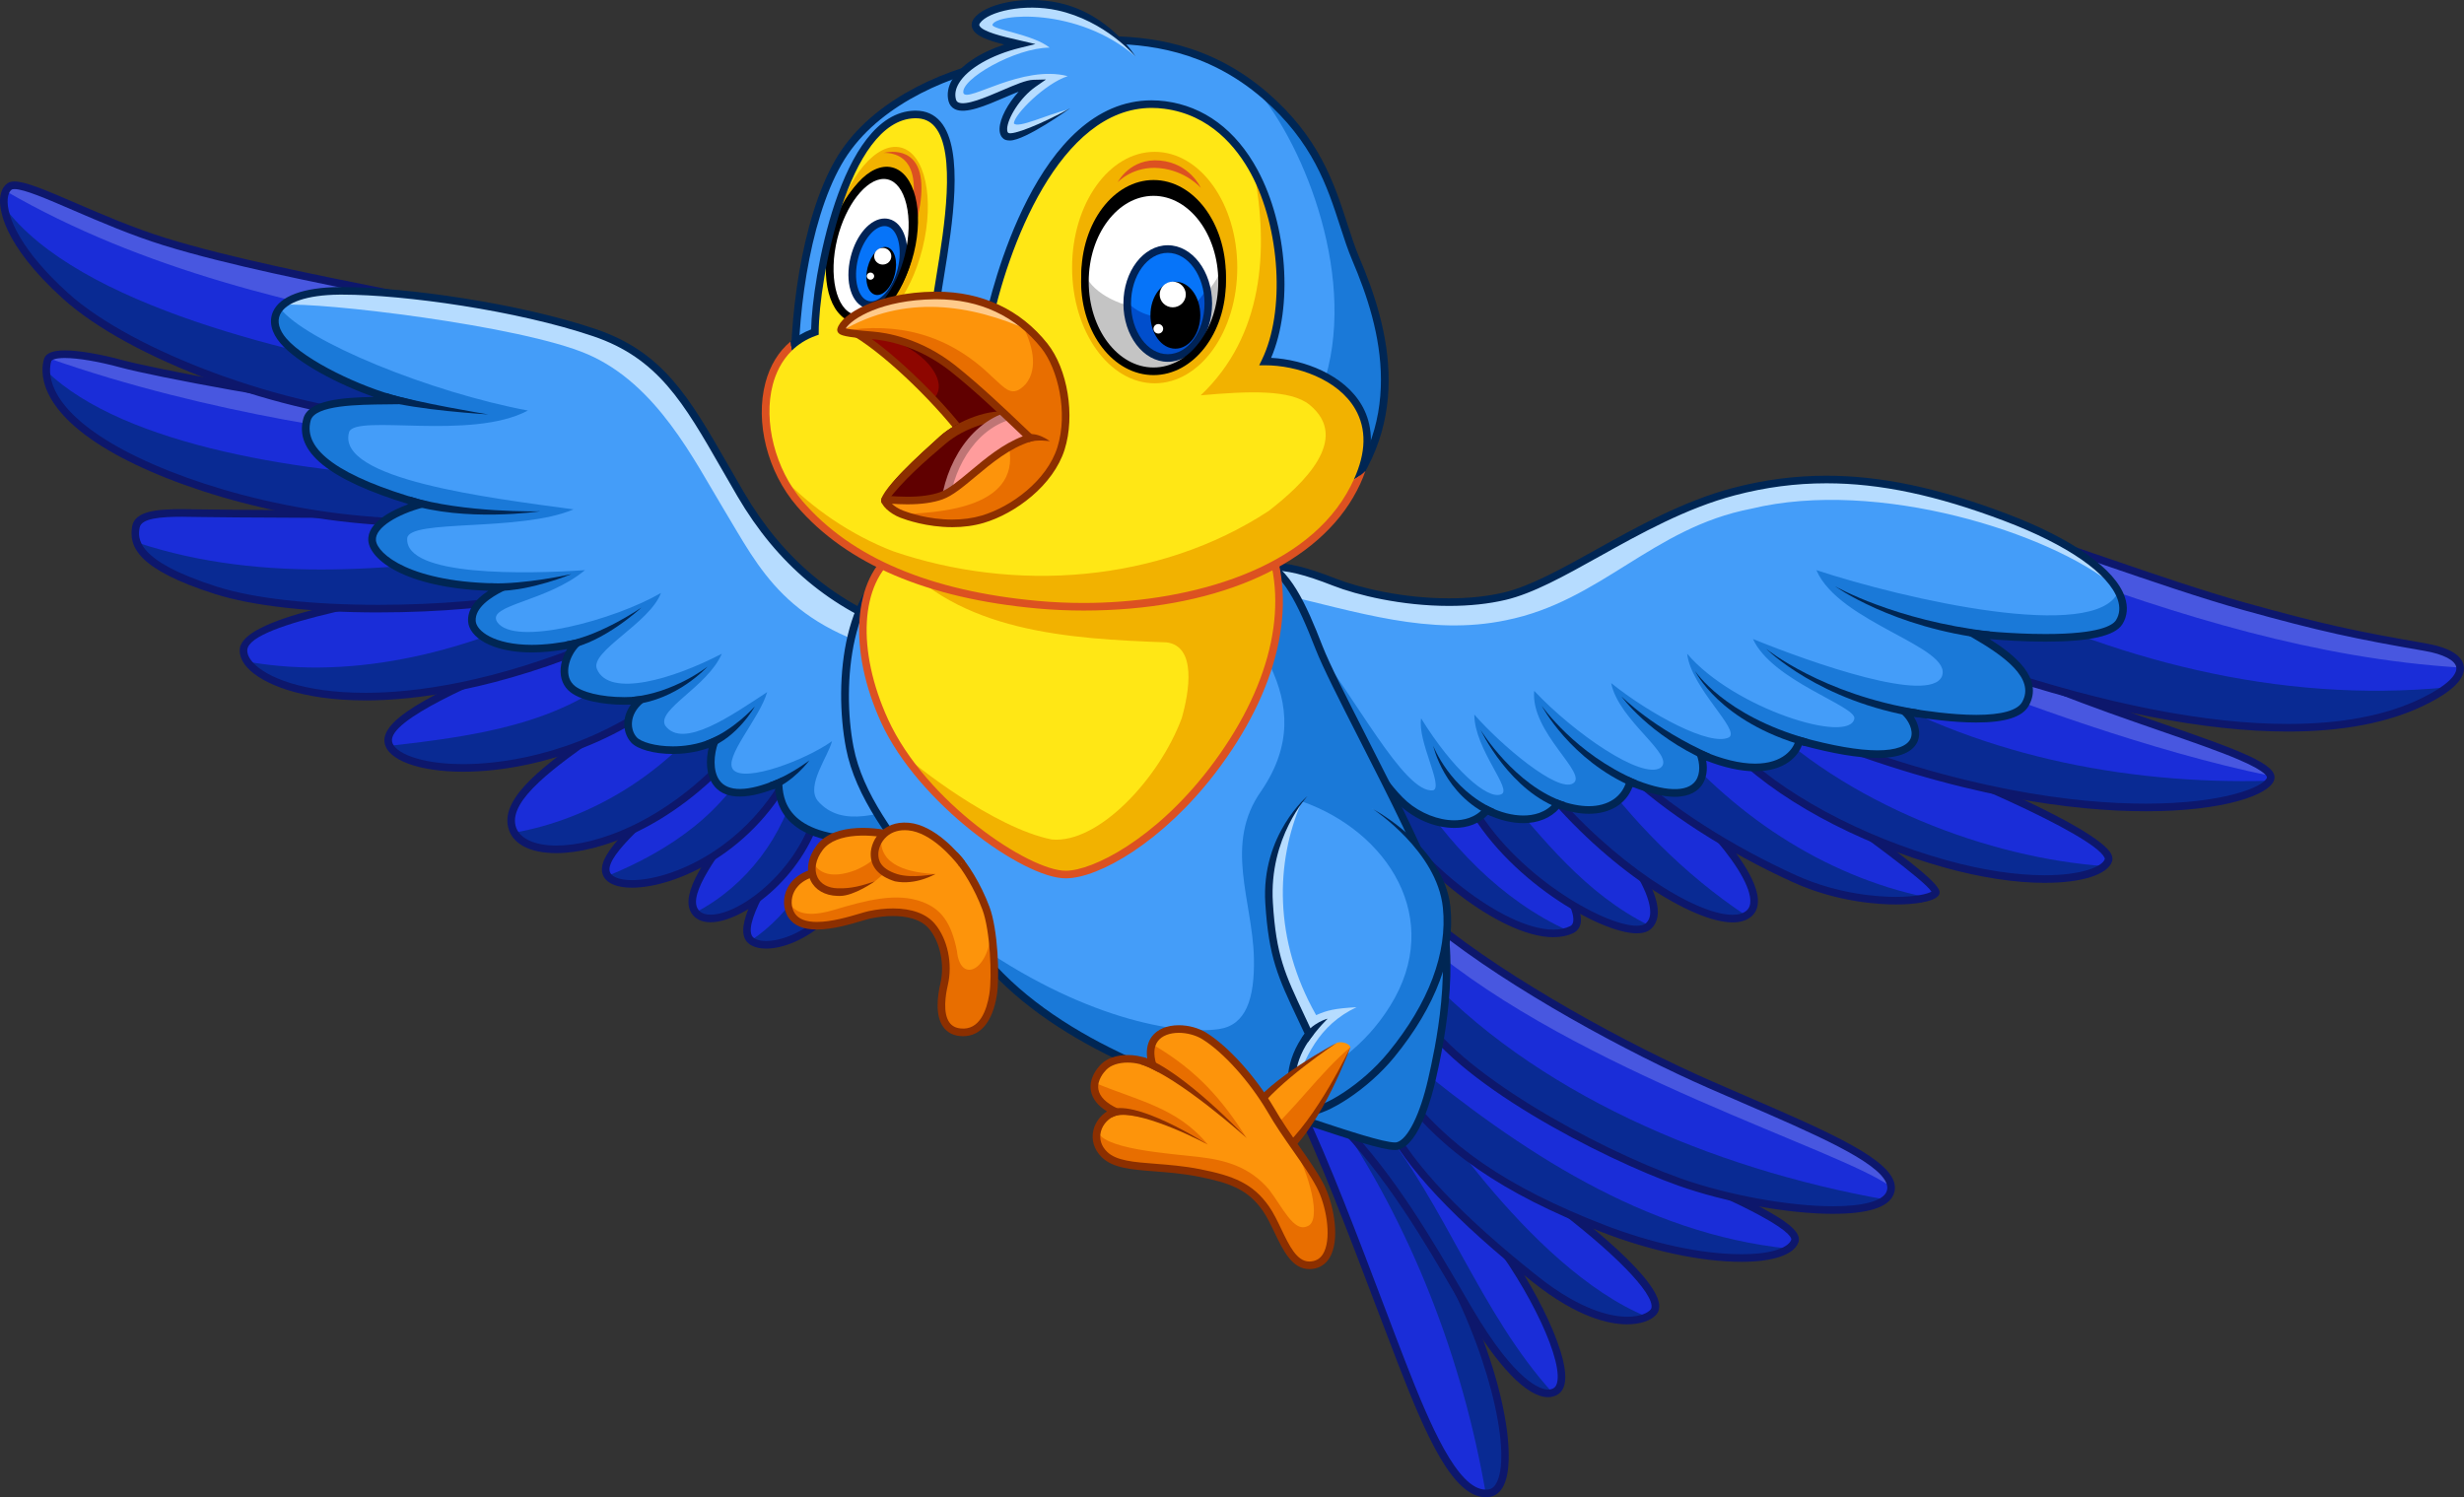 <?xml version="1.0" encoding="UTF-8"?>
<svg id="Layer_2" data-name="Layer 2" xmlns="http://www.w3.org/2000/svg" width="1645.61" height="1000" viewBox="0 0 1645.61 1000">
  <rect x="0" y="0" width="1645.61" height="1000" fill="#333333" stroke="none"/>
  <defs>
    <style>
      .cls-1 {
        fill: #fd940b;
      }

      .cls-2 {
        fill: #fff;
      }

      .cls-3 {
        fill: #600000;
      }

      .cls-4 {
        fill: #ff9c9c;
      }

      .cls-5 {
        fill: #dc5121;
      }

      .cls-6 {
        fill: #e86e00;
      }

      .cls-7 {
        fill: #004ecc;
      }

      .cls-8 {
        fill: #4857e0;
      }

      .cls-9 {
        fill: #0674f9;
      }

      .cls-10 {
        fill: #8e0600;
      }

      .cls-11 {
        fill: #1a79d8;
      }

      .cls-12 {
        fill: #ffe715;
      }

      .cls-13 {
        fill: #bf7575;
      }

      .cls-14 {
        fill: #0d176c;
      }

      .cls-15 {
        fill: #b6dcff;
      }

      .cls-16 {
        fill: #002356;
      }

      .cls-17 {
        fill: #1a2dd8;
      }

      .cls-18 {
        fill: #092a93;
      }

      .cls-19 {
        fill: #ffca8a;
      }

      .cls-20 {
        fill: #002654;
      }

      .cls-21 {
        fill: #449df9;
      }

      .cls-22 {
        fill: #f2b200;
      }

      .cls-23 {
        fill: #c4c4c4;
      }

      .cls-24 {
        fill: #8c2f00;
      }
    </style>
  </defs>
  <g id="Layer_1-2" data-name="Layer 1">
    <g>
      <g>
        <path class="cls-17" d="M924.58,538.22c21.57,41.88,93.92,98,125.22,82.63,21.58-11.56-63.09-99.93-63.09-99.93h-59.6l-2.54,17.29Z"/>
        <path class="cls-18" d="M940.23,520.92h-13.11l-2.54,17.29c21.09,40.94,90.65,95.43,123.02,83.53-44.79-20.13-81.03-58.25-107.37-100.82Z"/>
        <path class="cls-14" d="M1037.46,625.98h0c-36.33,0-95.66-48.79-115.14-86.61l-.37-.72,2.98-20.27h62.88l.75,.78c7.25,7.57,70.74,74.59,67.16,97.15-.48,3.04-2.11,5.38-4.7,6.77-3.94,1.94-8.47,2.89-13.54,2.89Zm-110.25-88.21c18.86,35.76,76.38,83.13,110.25,83.14h0c4.29,0,8.07-.79,11.23-2.34,1.12-.6,1.77-1.56,2-3.05,2.67-16.78-45.34-71.37-65.06-92.06h-56.32l-2.1,14.31Z"/>
      </g>
      <g>
        <path class="cls-17" d="M980.47,534.27c29.57,56.83,106.21,96.42,120.25,84.43,20.05-17.12-42.26-86.35-60.13-101.24-12.79-5.69-60.13,16.81-60.13,16.81Z"/>
        <path class="cls-18" d="M1000.95,525.54c-11.34,4.39-20.48,8.73-20.48,8.73,29.57,56.83,106.21,96.42,120.25,84.43,.22-.19,.38-.43,.59-.63-42.49-21.07-71.14-57.91-100.36-92.54Z"/>
        <path class="cls-14" d="M1093.07,623.39h0c-24.27,0-87.96-36.27-114.84-87.94l-1.21-2.34,2.37-1.13c1.55-.73,38.03-17.97,55.72-17.97,2.66,0,4.8,.37,6.53,1.14l.59,.37c13.28,11.06,64.8,66.19,64.97,93.45,.03,4.99-1.59,8.91-4.82,11.67-2.14,1.83-5.27,2.75-9.31,2.75Zm-109.09-87.94c26.33,48.01,86.85,82.86,109.09,82.86h0c2.75,0,4.83-.53,6.01-1.54,2.07-1.76,3.06-4.31,3.04-7.78-.14-23.83-46.89-75.88-62.85-89.33-1.03-.39-2.43-.58-4.16-.58-14.07,0-42.66,12.51-51.13,16.37Z"/>
      </g>
      <g>
        <path class="cls-17" d="M1029.92,523.45c51.19,62.57,120.24,102.34,138.18,86.69,17.93-15.65-38.21-76.57-82.48-107.03-21.43-.85-55.69,20.35-55.69,20.35Z"/>
        <path class="cls-18" d="M1060.88,508.29c-16.2,6.04-30.95,15.16-30.95,15.16,49.46,60.46,115.59,99.62,136.18,88.07-41.71-27.78-75.99-62.98-105.22-103.23Z"/>
        <path class="cls-14" d="M1157.04,616.09h0c-26.26,0-83.08-34.8-129.08-91.03l-1.84-2.24,2.47-1.53c1.4-.86,35.31-21.61,57.13-20.72l.73,.03,.6,.42c35.32,24.3,85.5,73.97,86.98,99.67,.28,4.83-1.16,8.66-4.26,11.37-3.07,2.68-7.36,4.04-12.73,4.04Zm-123.27-91.97c43.36,52.08,98.42,86.89,123.27,86.89,4.12,0,7.28-.94,9.39-2.79,1.89-1.65,2.72-4.02,2.53-7.26-1.26-21.84-46.13-69-84.17-95.35-17.12-.25-42.95,13.82-51.03,18.5Z"/>
      </g>
      <g>
        <path class="cls-17" d="M1085.62,514c27.86,26.97,70.75,53.94,113.29,73.14,42.54,19.2,88.66,15.81,93.73,9.47,5.08-6.35-101.11-77.7-126.07-98.5-24.96-20.8-55.36-11.49-55.36-11.49l-25.6,27.38Z"/>
        <path class="cls-18" d="M1110.24,487.65l-24.62,26.34c27.86,26.97,70.75,53.94,113.29,73.13,35.5,16.02,73.45,16.31,88.01,12.28-70.01-14.6-131.02-56.1-176.68-111.76Z"/>
        <path class="cls-14" d="M1266.16,604.12h0c-10.75,0-38.94-1.43-68.29-14.68-44.52-20.09-87.14-47.61-114.02-73.62l-1.79-1.73,27.77-29.7,.65-.2c.29-.09,7.27-2.19,17.33-2.19,10.68,0,26.37,2.46,40.4,14.15,8.55,7.13,27.17,20.56,46.88,34.79,55.88,40.33,79.38,58.22,80.24,64.59,.14,.99-.11,1.93-.69,2.66-3.5,4.38-17,5.94-28.47,5.94Zm-176.98-90.23c26.56,25.12,67.74,51.51,110.77,70.92,28.46,12.84,55.78,14.23,66.2,14.23h0c13.91,0,21.44-2.11,23.8-3.49-4.64-7.67-48.5-39.31-77.86-60.5-19.78-14.28-38.47-27.76-47.16-35-12.87-10.73-27.31-12.98-37.15-12.98-7.61,0-13.37,1.32-15.22,1.8l-23.4,25.03Z"/>
      </g>
      <g>
        <path class="cls-17" d="M1155.15,498.1c28.35,30.39,82.08,61.69,144.69,79.04,62.61,17.35,104.29,9.22,108.3-2.54,4.84-14.16-107.88-62.61-167.53-82.5-59.65-19.89-69.38-19.36-69.38-19.36l-16.08,25.35Z"/>
        <path class="cls-18" d="M1170.33,474.15l-15.19,23.95c28.35,30.39,82.08,61.69,144.69,79.04,55.43,15.35,94.42,10.74,105.44,1.33-75.4-5.27-172.93-40.56-234.93-104.32Z"/>
        <path class="cls-14" d="M1365.64,589.67h0c-19.67,0-42.66-3.49-66.47-10.09-59.45-16.47-115.34-47.03-145.87-79.75l-1.34-1.44,17.83-28.11,1.3-.07h.02c2.21,0,14.81,.98,70.31,19.48,54.3,18.1,159.56,62.52,168.6,80.79,.87,1.76,1.05,3.42,.53,4.93-3,8.79-20.21,14.25-44.9,14.25Zm-207.29-91.88c30.2,31.54,84.43,60.91,142.16,76.9,23.38,6.48,45.9,9.9,65.12,9.9,23.9,0,38.27-5.44,40.1-10.82,.04-.11,.02-.45-.27-1.04-7.53-15.21-105.63-58.22-165.66-78.23-47.57-15.86-63.14-18.64-67.25-19.13l-14.21,22.4Z"/>
      </g>
      <g>
        <path class="cls-17" d="M1311.22,429.55c66.04,43.18,209.88,73.55,205.22,90.48-4.65,16.92-121.65,44.84-310.22-31.1-34.57-29.4,104.99-59.38,104.99-59.38Z"/>
        <path class="cls-8" d="M1516.37,518.19c-5.3-17.24-141.44-46.98-205.16-88.64,0,0-13.91,2.99-31.85,8,6.76,4.63,13.02,9,20.04,11.81,43.15,17.77,138.34,52.9,216.96,68.83Z"/>
        <path class="cls-18" d="M1234.06,452.78c-25,10.49-42.86,23.37-27.84,36.15,183.27,73.81,298.93,49.51,309.55,32.54-97.58,2.81-198.72-17.69-281.71-68.69Z"/>
        <path class="cls-14" d="M1433.04,541.85c-46.63,0-124-8.77-227.77-50.56l-.38-.15-.31-.27c-5.3-4.51-7.33-9.42-6.03-14.6,6.5-25.8,101.34-46.87,112.13-49.19l1.04-.22,.89,.58c33.52,21.92,87.88,40.73,131.56,55.85,52.42,18.14,77.5,27.31,74.72,37.42-2.82,10.25-33.87,21.15-85.84,21.15Zm-225.48-55.12c102.82,41.35,179.36,50.04,225.48,50.04,53.16,0,79.33-11.54,80.95-17.42,.1-.35,.4-3.67-18.42-11.79-13.19-5.69-31.67-12.08-53.06-19.49-43.56-15.08-97.69-33.81-131.79-55.82-29.21,6.37-102.46,26.21-107.25,45.24-.78,3.11,.56,6.13,4.09,9.23Z"/>
      </g>
      <g>
        <path class="cls-17" d="M1360.01,359.47c39.34,12.69,96.38,33.72,138.66,45.48,51.67,14.37,73.83,19.11,121,27.29,27.21,4.72,35.59,18.45-1.69,36.6-27.61,13.43-104.76,39.77-289.4-21.79-52.65-17.77-60.9-31.73-60.9-31.73l92.33-55.84Z"/>
        <path class="cls-8" d="M1643.02,445.86c-.55-6.47-9.5-11.22-23.36-13.62-47.17-8.18-69.32-12.92-121-27.29-42.28-11.76-99.31-32.79-138.66-45.48l-11.84,7.16c5.43,3.61,10.15,8.81,17.24,11.65,89.66,33.03,181.52,61.67,277.62,67.58Z"/>
        <path class="cls-18" d="M1309.99,389.73l-42.31,25.59s8.25,13.96,60.9,31.73c184.64,61.56,261.79,35.22,289.4,21.79,7.03-3.42,12.42-6.68,16.39-9.76-112.29,10.92-224.31-18.21-324.37-69.35Z"/>
        <path class="cls-14" d="M1528.03,488.62c-54.91,0-122.29-13.18-200.25-39.17-52.94-17.87-61.92-32.24-62.28-32.85l-1.28-2.16,95.47-57.74,1.1,.35c13.81,4.46,29.7,9.9,46.52,15.67,30.3,10.39,64.64,22.16,92.03,29.78,52.28,14.54,73.82,19.1,120.75,27.23,15.58,2.7,24.37,8.01,25.41,15.35,1.16,8.18-7.73,16.94-26.42,26.03-23.87,11.62-54.51,17.51-91.06,17.51Zm-256.47-72.69c4.36,4.31,18.5,15.43,57.83,28.7,77.44,25.82,144.27,38.91,198.64,38.91,35.77,0,65.66-5.72,88.84-17,22.42-10.91,23.99-18.15,23.62-20.76-.67-4.73-8.61-8.86-21.25-11.05-46.38-8.04-69.16-12.86-121.24-27.34-27.54-7.66-61.96-19.46-92.32-29.87-16.36-5.61-31.83-10.91-45.33-15.29l-88.78,53.69Z"/>
      </g>
      <g>
        <path class="cls-21" d="M838.7,378.72c16.08-1.27,27.29,.21,52.67,10.15,25.38,9.94,74.25,18.61,113.59,9.31,39.35-9.31,92.65-53.94,152.94-69.8,60.29-15.86,116.13-7.61,181.49,17.13,65.36,24.75,86.52,53.09,75.94,70.02-10.58,16.92-92.23,8.46-97.73,7.61,22,12.69,45.27,28.77,35.11,46.96-10.15,18.19-73.61,5.92-80.8,5.08,12.27,11,19.88,44.42-70.23,19.46-2.12,11-19.89,28.81-66,9.05,5.5,15.06-.42,37.91-46.96,18.45-3.81,14.39-19.88,24.96-48.23,14.81-9.73,12.69-29.19,13.13-47.38,4.03-12.69,15.44-38.92,10.36-55-3.6-16.08-13.96-37.23-51.19-37.23-51.19l-62.19-107.46Z"/>
        <path class="cls-11" d="M1213.11,380.82c15.23,35.54,91.8,51.21,83.76,71.07-8.46,18.32-86.3-8.87-126.12-25.1,12.69,27.92,68.38,44.51,67.74,53.02-2.86,17.68-80.59-6.55-111.69-43.15,2.54,22.84,35.75,50.95,27.92,55.84-12.38,6.36-52.67-15.39-78.69-36.25,5.08,25.38,43.57,48.32,33,56.56-12.69,8.11-57.96-23.25-84.4-51.38-2.54,27.92,36.17,55.11,26.02,61.77-10.37,6.57-48.23-25.61-66-45.92,0,23.26,26.23,50.57,17.77,53.31-9.1,3.61-32.15-16.58-53.31-50.77-2.54,15.23,15.07,45.51,8.09,48.03-19.46,2.77-53.78-65.8-81.7-98.8-3.11-3.11-8.11-7.15-12.7-8.67l38.08,65.8s21.15,37.23,37.23,51.19c16.08,13.96,42.31,19.04,55,3.6,18.19,9.1,37.65,8.67,47.38-4.03,28.35,10.15,44.42-.42,48.23-14.81,46.54,19.46,52.46-3.38,46.96-18.45,46.11,19.76,63.88,1.95,66-9.05,90.11,24.96,82.5-8.46,70.23-19.46,7.19,.85,70.65,13.12,80.8-5.08,10.15-18.19-13.11-34.27-35.11-46.96,5.5,.85,87.15,9.31,97.73-7.61,3.55-5.67,3.5-12.64-.55-20.31-15.1,34.33-143.29,4.87-201.67-14.4Z"/>
        <path class="cls-15" d="M1005.81,414.26c63.46-12.69,97.71-61.77,163.71-74.46,84.4-20.53,200.11,16.11,243.34,52.18-9.56-14.5-33.06-31.17-73.46-46.47-65.36-24.75-121.21-33-181.49-17.13-60.29,15.86-113.59,60.5-152.94,69.81-39.34,9.31-88.21,.63-113.59-9.31-25.38-9.94-36.59-11.42-52.67-10.15l12.88,17.18c55.45,12.85,103.03,29.02,154.23,18.35Z"/>
        <path class="cls-20" d="M995.98,545.08c-31.57-14.02-38.77-46.89-38.77-46.89,.11,.29,11.27,29.12,40.83,42.25l-2.06,4.64Z"/>
        <path class="cls-20" d="M1043.62,540.65c-35.17-11.5-54.73-53.04-54.73-53.04,.23,.37,22.95,37.31,56.31,48.21l-1.58,4.83Z"/>
        <path class="cls-20" d="M1090.97,525.78c-42.14-17.94-61.38-54.47-61.38-54.47,.22,.32,22.65,32.46,63.37,49.8l-1.99,4.67Z"/>
        <path class="cls-20" d="M1140.28,508.29c-39.11-17.38-57.35-43.13-57.35-43.13,.21,.21,21.26,21.53,59.42,38.49l-2.06,4.64Z"/>
        <path class="cls-20" d="M1205.53,498.31c-57.48-16.22-73.41-50.09-73.41-50.09,.19,.29,19.35,29.56,74.79,45.2l-1.38,4.89Z"/>
        <path class="cls-20" d="M1281.03,479.13c-66.18-10.53-101.42-45.74-101.42-45.74,.37,.3,37.49,30.44,102.22,40.73l-.8,5.02Z"/>
        <path class="cls-20" d="M1328.28,426.8c-64.27-7.45-102.8-35.25-102.8-35.25,.4,.23,40.23,22.89,103.39,30.21l-.59,5.04Z"/>
        <path class="cls-20" d="M971.22,552.97c-11.9,0-24.9-5.11-34.77-13.68-16.22-14.08-36.9-50.32-37.77-51.85l-64.2-110.92,4.01-.32c3.36-.27,6.33-.39,9.08-.39,12.82,0,24.52,2.8,44.72,10.71,15.44,6.05,44.46,13.11,75.46,13.11,13.34,0,25.66-1.31,36.62-3.9,17.66-4.18,38.94-16.03,61.46-28.57,27.38-15.25,58.4-32.53,91.41-41.22,20.98-5.52,41.45-8.2,62.57-8.2,36.38,0,74.66,8.08,120.47,25.42,43.75,16.57,72.49,36.88,78.85,55.72,2.2,6.53,1.63,12.76-1.65,18.01-4.91,7.85-21.7,11.67-51.35,11.67-14.15,0-27.99-.9-37.36-1.71,16.28,10.19,36.38,26.19,26.16,44.51-4.21,7.54-15.68,11.21-35.07,11.21-15.56,0-32.19-2.39-41.71-3.85,3.11,4.9,4.68,10.91,2.71,16.07-2,5.23-8.3,11.47-26.95,11.47-12.71,0-29.68-2.85-50.47-8.48-2.71,7.42-11.51,17.36-31.29,17.36-9.54,0-20.52-2.4-32.67-7.13,1.13,6.19,.14,12.07-2.86,16.36-2.5,3.57-7.67,7.83-18.14,7.83-7.6,0-17.07-2.24-28.17-6.65-4.22,11.32-14.9,17.98-29.15,17.98-6.07,0-12.73-1.21-19.83-3.59-5.61,6.36-14.04,9.83-23.97,9.83-7.53,0-15.66-1.95-23.63-5.66-5.53,5.81-13.27,8.87-22.52,8.87Zm-128.28-171.98l60.14,103.92c.22,.39,21.14,37.03,36.7,50.54,8.84,7.67,20.88,12.44,31.44,12.44,5.89,0,14.13-1.48,19.93-8.53l1.29-1.56,1.81,.91c7.82,3.91,15.81,5.98,23.12,5.98,6.39,0,15.24-1.61,21.12-9.28l1.13-1.47,1.74,.63c7.18,2.57,13.85,3.88,19.81,3.88,12.91,0,22.3-6.33,25.11-16.94l.75-2.82,2.69,1.12c21.84,9.13,37.16,9.64,42.76,1.64,3.39-4.85,2.66-11.9,.84-16.88l-2.01-5.52,5.4,2.31c13.44,5.76,25.38,8.68,35.47,8.68,18.97,0,25.98-10.38,27.04-15.87l.52-2.7,2.65,.73c21.46,5.94,38.8,8.96,51.55,8.96,12.3,0,20.19-2.91,22.21-8.21,1.96-5.12-1.58-12-5.9-15.87l-5.96-5.35,7.95,.93c.78,.09,2.21,.31,4.16,.62,8.7,1.36,26.81,4.19,43.49,4.19,16.9,0,27.5-2.98,30.64-8.6,8.86-15.87-12.3-30.91-34.17-43.52l-11.72-6.77,13.38,2.06c2.19,.34,24.69,2.83,48.14,2.83,35.89,0,44.88-5.81,47.05-9.28,2.48-3.98,2.87-8.59,1.15-13.7-5.87-17.4-33.51-36.57-75.83-52.6-45.21-17.12-82.92-25.09-118.67-25.09-20.68,0-40.72,2.63-61.28,8.04-32.39,8.52-63.12,25.64-90.24,40.74-23.83,13.28-44.42,24.74-62.76,29.08-11.34,2.68-24.05,4.04-37.79,4.04-31.71,0-61.47-7.25-77.31-13.46-19.54-7.65-30.76-10.37-42.87-10.37-1.46,0-3,.04-4.63,.12Z"/>
      </g>
      <g>
        <path class="cls-17" d="M539.49,545.41c-11.42,18.09-46.64,66.31-39.66,80.59,6.98,14.28,67.27,.95,84.24-75.57-30.09-2.06-44.58-5.02-44.58-5.02Z"/>
        <path class="cls-18" d="M557.59,548.03c-11.32,31.41-28.72,61.99-56.05,80.12,12.02,10.39,66.52-5.57,82.52-77.73-10.85-.74-19.63-1.6-26.47-2.4Z"/>
        <path class="cls-14" d="M511.6,633.58h0c-6.92,0-12.04-2.36-14.05-6.46-6-12.28,12.07-41.22,32.76-72.33,2.77-4.17,5.21-7.84,7.04-10.73l.94-1.48,1.72,.35c.14,.03,14.72,2.96,44.24,4.98l2.94,.2-.64,2.88c-13.34,60.17-53.05,82.6-74.94,82.6Zm29.11-85.36c-1.71,2.66-3.82,5.83-6.18,9.37-13.16,19.78-37.65,56.62-32.42,67.29,1.11,2.27,4.65,3.62,9.49,3.62h0c19.98,0,56.04-20.63,69.33-75.75-22.61-1.65-35.74-3.74-40.22-4.53Z"/>
      </g>
      <g>
        <path class="cls-17" d="M519.71,509.87c-15.65,29.61-66.84,80.8-55.84,98.57,11,17.77,66.84-13.42,82.07-65.09,0-18.67-26.23-33.48-26.23-33.48Z"/>
        <path class="cls-18" d="M532.91,519.69c-9.48,39.02-34.19,71.83-68.32,89.71,12.47,15.55,66.41-15.39,81.35-66.05,0-9.3-6.5-17.63-13.03-23.66Z"/>
        <path class="cls-14" d="M474.58,616h0c-5.9,0-10.34-2.15-12.86-6.23-8.15-13.15,11.02-38.63,31.3-65.61,9.87-13.12,19.19-25.51,24.46-35.48l1.22-2.31,2.27,1.28c1.12,.63,27.52,15.76,27.52,35.69l-.1,.72c-12.75,43.24-52.86,71.93-73.8,71.93Zm46.08-102.57c-5.58,9.85-14.35,21.5-23.58,33.78-17.51,23.29-37.36,49.68-31.04,59.89,1.57,2.53,4.44,3.82,8.55,3.82,19.59,0,57.03-28.5,68.83-67.93-.28-13.78-16.71-25.66-22.75-29.56Z"/>
      </g>
      <g>
        <path class="cls-17" d="M486.29,496.33c-27.5,29.61-90.43,71.92-80.75,88.21,9.68,16.29,89.11,.6,125.13-74.67-9.69-5.5-44.38-13.54-44.38-13.54Z"/>
        <path class="cls-18" d="M504.59,500.97c-19.27,41.55-58.21,67.55-98.68,84.05,11.01,15.45,89.11-.67,124.76-75.15-4.89-2.77-16.13-6.19-26.08-8.9Z"/>
        <path class="cls-14" d="M422.08,592.91h0c-9.36,0-16.01-2.51-18.72-7.07-7.59-12.78,17.52-34.45,46.59-59.55,12.56-10.85,25.56-22.07,34.48-31.68l1-1.08,1.43,.33c1.43,.33,35.16,8.19,45.06,13.8l2.06,1.17-1.02,2.13c-28.56,59.69-83.16,81.94-110.87,81.94Zm65.05-93.77c-9.06,9.56-21.67,20.45-33.87,30.99-22.7,19.6-50.96,44-45.54,53.12,1.71,2.87,7.07,4.59,14.36,4.59h0c26.13,0,77.37-20.91,105.2-76.82-10.02-4.54-34.06-10.42-40.15-11.87Z"/>
      </g>
      <g>
        <path class="cls-17" d="M440.18,457.62c-35.41,32.27-105.02,66.3-98.36,94.34,6.66,28.04,85.3,20.9,147.46-48.88,6.15-19.61-49.1-45.46-49.1-45.46Z"/>
        <path class="cls-18" d="M473.54,477.73c-31.49,39.42-78.58,69.32-130,78.4,13.37,22.89,86.92,12.98,145.75-53.06,2.55-8.14-5.48-17.35-15.74-25.34Z"/>
        <path class="cls-14" d="M371.56,569.83h0c-17.86,0-29.59-6.3-32.2-17.29-4.94-20.77,25.96-42.67,58.66-65.86,14.4-10.21,29.29-20.76,40.46-30.95l1.25-1.14,1.53,.72c5.86,2.74,57.07,27.4,50.45,48.52l-.16,.52-.36,.41c-42.78,48.02-91.17,65.06-119.62,65.06Zm69.06-109.19c-11.23,10.02-25.68,20.27-39.67,30.19-29.89,21.19-60.8,43.11-56.66,60.54,1.99,8.38,12.19,13.38,27.27,13.39h0c27.31,0,73.88-16.49,115.44-62.93,3.39-13.85-30.88-33.7-46.38-41.19Z"/>
      </g>
      <g>
        <path class="cls-17" d="M390.36,422.3c-32.36,16.18-134.53,51.08-131.04,73.3,3.49,22.21,98.36,31.73,179.59-25.86,0-8.72-48.55-47.44-48.55-47.44Z"/>
        <path class="cls-18" d="M417.72,445.51c-41.92,38.68-102.84,46.33-157.51,52.66,10.16,20.28,100.7,26.87,178.7-28.43,0-3.99-10.16-14.26-21.18-24.22Z"/>
        <path class="cls-14" d="M309.38,515.45h0c-29.61,0-50.73-7.82-52.56-19.46-2.71-17.25,40.8-36.94,97.97-60.88,14.19-5.94,26.44-11.07,34.45-15.08l1.45-.72,1.27,1.01c11.61,9.26,49.5,40.19,49.5,49.42v1.31l-1.07,.76c-55.55,39.39-110.11,43.64-131,43.64Zm80.66-90.16c-8.14,3.96-19.85,8.87-33.3,14.5-36.36,15.23-97.22,40.72-94.91,55.41,1.16,7.35,18.21,15.17,47.55,15.17h0c20.23,0,72.79-4.09,126.68-41.73-2.88-6.35-25.05-26.53-46.02-43.35Z"/>
      </g>
      <g>
        <path class="cls-17" d="M351.34,382.95c-52.67,9.52-186.57,27.07-188.68,50.77-2.12,23.69,85.14,60.19,241.59-6.34,1.35-5.67-52.91-44.42-52.91-44.42Z"/>
        <path class="cls-18" d="M377.42,402.36c-62.25,31.46-138.82,52.64-212.18,39.58,15.56,22.32,99.95,44.58,239.01-14.56,.69-2.89-13.14-14.43-26.83-25.02Z"/>
        <path class="cls-14" d="M244.13,467.81c-43.45,0-69.24-11.28-78.9-21.84-3.71-4.05-5.47-8.36-5.11-12.47,1.8-20.17,76.72-34.14,160.01-47.85,11.97-1.97,22.31-3.67,30.75-5.19l1.05-.19,.87,.62c55.66,39.75,54.34,45.27,53.9,47.08l-.3,1.25-1.18,.5c-74.04,31.49-128.48,38.1-161.11,38.1Zm106.6-82.17c-8.28,1.48-18.28,3.13-29.77,5.02-53.88,8.86-154.18,25.36-155.78,43.29-.24,2.65,1.07,5.63,3.79,8.6,8.93,9.76,33.36,20.19,75.16,20.19,31.82,0,84.74-6.4,156.81-36.71-4.74-6.19-28.01-24.48-50.21-40.37Z"/>
      </g>
      <g>
        <path class="cls-17" d="M287.45,344.08c-39.77-.9-126.49-.79-151.03-1.27-24.54-.48-44-.9-45.69,9.25-1.69,10.15,.42,25.38,53.73,42.31s162.45,14.59,216.39,2.54c2.98-7.58-15.23-47.35-15.23-47.35l-58.17-5.49Z"/>
        <path class="cls-18" d="M91.47,362.32c3.31,9.06,15.44,20.14,52.99,32.06,53.31,16.92,162.45,14.59,216.39,2.54,1.59-4.05-2.85-17.25-7.34-28.69-86.27,11.68-176.19,22.54-262.04-5.9Z"/>
        <path class="cls-14" d="M252.88,409.05h0c-45.51,0-84.29-4.35-109.18-12.26-52.72-16.74-57.62-32.21-55.46-45.14,1.78-10.68,17.62-11.57,33.69-11.57,4.46,0,9.24,.09,14.23,.19h.33c10.19,.2,30.97,.3,55.03,.41,34.11,.16,72.76,.34,96.01,.86l59.81,5.63,.61,1.33c4.38,9.56,18.41,41.36,15.29,49.33l-.49,1.25-1.32,.3c-27.06,6.05-67.63,9.66-108.53,9.66Zm-130.96-63.89c-14.26,0-27.61,.89-28.68,7.33-1.09,6.53-3.64,21.81,51.99,39.47,24.41,7.75,62.63,12.02,107.64,12.02h.02c39.74,0,79.1-3.42,105.81-9.18,.18-6.04-7.08-25.84-14.77-42.83l-56.71-5.35c-23.02-.51-61.65-.69-95.74-.85-24.08-.11-44.88-.21-55.11-.41h-.33c-4.95-.1-9.7-.19-14.13-.19Z"/>
      </g>
      <g>
        <path class="cls-17" d="M251.71,272.53c-54.57-5.71-149.45-23.8-170.39-29.51-20.94-5.71-47.28-9.84-49.5-2.54-2.22,7.3-4.44,30.78,41.88,58.06,46.33,27.29,135.49,53.52,223.9,50.13,3.81-2.11,0-69.38,0-69.38l-45.9-6.77Z"/>
        <path class="cls-8" d="M298.34,294.27c-.38-8.72-.74-14.97-.74-14.97l-45.9-6.77c-54.57-5.71-149.45-23.8-170.39-29.51-19.65-5.36-44.05-9.32-48.82-3.76,106.46,37.53,225.58,53.67,265.84,55Z"/>
        <path class="cls-18" d="M73.7,298.55c46.33,27.29,135.49,53.52,223.9,50.13,1.66-.92,1.87-14.24,1.58-28.96-93.04-2.96-216.29-21.39-268.31-72.03,.17,10.81,6.88,29.68,42.82,50.86Z"/>
        <path class="cls-14" d="M282.01,351.52h0c-85.24,0-166.68-25.5-209.59-50.78-48.46-28.54-45.18-53.9-43.02-60.99,1.17-3.84,5.72-5.71,13.91-5.71,9.21,0,23.68,2.45,38.69,6.54,19.53,5.33,113.93,23.57,169.98,29.43l48.06,7.08,.12,2.07c3.9,68.85,.25,70.88-1.3,71.74l-.53,.3-.61,.02c-5.16,.2-10.44,.3-15.69,.3ZM43.3,239.11c-6.64,0-8.81,1.33-9.05,2.11-1.88,6.19-4.52,28.48,40.74,55.14,42.32,24.93,122.74,50.08,207.02,50.08h0c4.67,0,9.37-.08,13.97-.24,1.4-6.35,.74-36.58-.8-64.69l-43.85-6.47c-53.17-5.56-148.33-23.47-170.69-29.57-14.6-3.98-28.56-6.36-37.35-6.36Z"/>
      </g>
      <g>
        <path class="cls-17" d="M306.91,205.59c-42.49-9.47-137.47-25.78-196.72-44.1C61.96,146.57,15,118.96,6.54,124.46-1.92,129.96-.23,157.89,43.77,197.65c44,39.77,146.38,77.42,221.26,81.65,28.77,1.69,41.88-73.72,41.88-73.72Z"/>
        <path class="cls-8" d="M306.91,205.59c-42.49-9.47-137.47-25.78-196.72-44.1C61.96,146.57,15,118.96,6.54,124.46c-1.08,.7-1.99,1.77-2.67,3.18,90.7,52.5,196.29,77.35,299.1,95.45,2.65-10.11,3.94-17.51,3.94-17.51Z"/>
        <path class="cls-18" d="M2.79,138.13c1.72,12.94,12.45,33.74,40.98,59.52,44,39.77,146.38,77.42,221.26,81.65,11.63,.68,20.7-11.24,27.39-25.69C197.18,237.53,51.68,204.3,2.79,138.13Z"/>
        <path class="cls-14" d="M265.99,281.87h0c-.36,0-.73,0-1.1-.03-76.18-4.3-178.21-41.99-222.81-82.3C1.1,162.51-.44,138.9,.06,132.55c.37-4.69,2.18-8.32,5.1-10.22,1.16-.76,2.64-1.12,4.51-1.12,7.51,0,21.62,6.09,41.15,14.51,17.28,7.46,38.78,16.73,60.12,23.33,42.35,13.1,101.89,24.94,149.73,34.46,18.63,3.71,34.73,6.91,46.79,9.6l2.36,.53-.41,2.39c-.54,3.1-13.53,75.85-43.43,75.85ZM9.67,126.29c-1.18,0-1.63,.23-1.74,.3-1.54,1-2.56,3.32-2.8,6.36-.94,11.88,9.16,34.63,40.35,62.82,43.12,38.97,145.79,76.82,219.7,81,.28,.02,.55,.03,.81,.03,20.5,0,33.92-47.89,37.99-69.26-11.72-2.57-26.9-5.59-44.3-9.05-47.96-9.54-107.64-21.41-150.24-34.58-21.6-6.68-43.25-16.02-60.64-23.52-17.53-7.56-32.68-14.1-39.14-14.1Z"/>
      </g>
      <g>
        <path class="cls-21" d="M604.54,421.66c-34.9-12.06-77.42-36.17-109.78-91.38-32.36-55.21-47.81-91.17-97.73-108.09-49.92-16.92-128.19-28.34-170.49-27.92-42.31,.42-50.34,18.19-37.23,33.42,13.11,15.23,49.92,33,76.57,39.77-22,.42-57.01-.95-60.82,12.69-3.81,13.65,1.9,35.22,76.47,56.48-14.28,3.81-33.95,13.01-33,24.43,.95,11.42,26.02,30.99,86.94,31.2-9.1,4.44-20.94,12.06-20.31,22.63,.63,10.58,22.63,25.17,69.8,14.81-7.62,7.62-11.63,21.58-3.81,29.4,7.83,7.83,30.67,10.37,46.54,8.46-10.15,8.46-10.05,20.25-4.34,26.6,5.71,6.35,31.73,11.11,53.78,1.11-5.55,15.39-5.49,48.19,42.78,27.71,.63,13.33,4.54,47.89,93.76,35.58,1.22-19.5-9.15-136.9-9.15-136.9Z"/>
        <path class="cls-15" d="M605.96,438.22c-.86-10.12-1.43-16.56-1.43-16.56-34.9-12.06-77.42-36.17-109.78-91.38-32.36-55.21-47.81-91.17-97.73-108.09-49.92-16.92-128.19-28.34-170.49-27.92-19.12,.19-31.22,3.93-37.55,9.37,24.01-2.1,158.88,13.72,203.39,32.94,46.54,20.09,71.38,71.24,90.96,103.51,24.11,39.74,41.25,79.56,122.63,98.14Z"/>
        <path class="cls-11" d="M545.94,534.62c-7.62-10.15,7.19-29.42,9.73-39.57-17.77,12.69-58.22,27.83-65.92,19.11-7-7.94,17.53-34.11,22.6-51.88-23.8,15.62-56.33,38.45-68.06,22.37-6.03-10.79,28.24-25.86,37.76-47.98-32.57,16.94-75.25,29.63-83.39,10.17-4.93-11.77,35.16-30.48,42.78-50.78-30.46,17.77-98.24,36.45-109.47,19.26-6.98-11.42,33.32-13.33,58.7-34.5-38.08,2.54-120.57,4.67-118.7-21.34,1.3-13.02,75.54-4.04,111.08-19.27-55.83-7.6-159.28-19.99-149.86-51.75,4.75-12.12,81.32,6.05,119.39-14.25-65.15-12.25-148.49-46.08-165.69-68.5-5.38,6.36-4.07,14.48,2.39,21.98,13.11,15.23,49.92,33,76.57,39.77-22,.42-57.01-.95-60.82,12.69-3.81,13.64,1.9,35.22,76.47,56.48-14.28,3.81-33.95,13.01-33,24.43,.95,11.42,26.02,30.99,86.94,31.2-9.1,4.44-20.94,12.06-20.31,22.63,.63,10.58,22.63,25.17,69.8,14.81-7.62,7.62-11.63,21.58-3.81,29.4,7.83,7.83,30.67,10.37,46.54,8.46-10.15,8.46-10.05,20.25-4.34,26.6,5.71,6.35,31.73,11.11,53.78,1.11-5.55,15.39-5.49,48.19,42.78,27.71,.63,13.33,4.54,47.89,93.76,35.58,.25-3.97,.02-11.99-.51-22.24-23.22,6-50.68,17.86-67.23-1.71Z"/>
        <path class="cls-20" d="M256.3,267.36l1.53-4.84c20.35,6.41,67.84,14.2,68.32,14.28,0,0-49.15-2.92-69.85-9.44Z"/>
        <path class="cls-20" d="M271.98,336.45l1.5-4.85c35.99,11.13,86.79,9.91,87.3,9.9,0,0-50.06,7.49-88.8-5.05Z"/>
        <path class="cls-20" d="M331.68,394.73c-1.5,0-2.98-.03-4.44-.08l.19-5.07c23.27,.86,53.92-6.07,54.23-6.14,0,0-26.88,11.29-49.98,11.29Z"/>
        <path class="cls-20" d="M379.12,433.46l-.88-5c23.12-4.08,49.86-22.45,50.13-22.64,0,0-25.03,23.37-49.25,27.64Z"/>
        <path class="cls-20" d="M422.51,470.55l-.47-5.05c28.1-2.63,50.28-20.1,50.5-20.28,0,0-20.37,22.56-50.03,25.33Z"/>
        <path class="cls-20" d="M473.43,499.51l-1.76-4.76c17.95-6.62,32.3-22.73,32.45-22.89,0,0-11.51,20.58-30.69,27.65Z"/>
        <path class="cls-20" d="M515.67,527.41l-1.66-4.8c13.09-4.53,26.46-14.66,26.59-14.76,0,0-11.05,14.76-24.93,19.56Z"/>
        <path class="cls-20" d="M579.6,563.71h0c-54.28,0-60.86-24.78-61.99-37.04-20.5,8.03-34.59,6.98-41.38-2.68-4.8-6.84-4.78-16.53-2.98-24.41-9.17,3.25-17.87,4-23.94,4-12.5,0-23.69-3.1-27.84-7.71-3.22-3.58-4.86-8.57-4.49-13.71,.29-4.07,1.81-8.02,4.37-11.54-1.43,.06-2.89,.09-4.38,.09-13.44,0-30.38-2.58-37.61-9.81-4.19-4.18-5.82-10.23-4.59-17.03,.65-3.58,2.04-7.14,4-10.35-8.39,1.5-16.31,2.26-23.62,2.26-27.1,0-41.9-10.44-42.52-20.74-.44-7.41,4.09-14.26,13.49-20.44-56.32-2.09-79.1-21.15-80.12-33.34-1.03-12.39,16.15-20.63,26.88-24.54-53.46-16.31-76.46-35.08-70.27-57.26,3.43-12.29,25.99-13.97,47.01-14.35-24-8.49-51.07-22.8-62.25-35.78-6.18-7.17-7.95-14.72-4.99-21.26,4.66-10.31,20.33-16.12,44.11-16.35h2.34c41.46,0,117.85,10.72,169,28.06,45.11,15.29,62.41,45.42,88.58,91.02,3.34,5.81,6.82,11.88,10.52,18.19,26.12,44.56,61.59,74.08,108.42,90.26l1.55,.54,.15,1.64c.42,4.8,10.37,117.81,9.15,137.28l-.13,2.07-2.06,.28c-12.65,1.75-24.23,2.63-34.43,2.63Zm-57.32-44.49l.17,3.64c.47,9.78,1.7,35.77,57.14,35.77,9.4,0,20.03-.77,31.63-2.3,.45-22.56-7.88-119.04-9.08-132.82-47.26-16.71-83.12-46.8-109.59-91.95-3.71-6.33-7.2-12.41-10.54-18.23-25.6-44.6-42.51-74.06-85.81-88.74-50.65-17.17-126.32-27.8-167.37-27.8h-2.28c-21.38,.22-35.79,5.1-39.54,13.38-2.1,4.64-.6,10.27,4.21,15.86,12.89,14.97,50.02,32.55,75.28,38.96l18.26,4.64-18.83,.36c-2.46,.05-5.08,.07-7.8,.1-19.01,.18-47.75,.45-50.62,10.74-5.5,19.7,19.64,37.65,74.72,53.35l8.85,2.52-8.89,2.37c-16.01,4.27-31.85,13.12-31.12,21.77,.75,8.96,23.04,28.66,84.42,28.87l10.9,.04-9.79,4.78c-8.91,4.35-19.42,11.39-18.89,20.2,.4,6.63,12.28,15.97,37.45,15.97,8.88,0,18.74-1.17,29.28-3.49l8.48-1.86-6.14,6.14c-3.51,3.51-6.12,8.47-6.99,13.28-.65,3.62-.63,8.72,3.18,12.53,4.98,4.98,18.65,8.32,34.02,8.32,3.67,0,7.18-.2,10.42-.58l8.52-1.02-6.59,5.49c-4.35,3.62-6.93,8.24-7.27,13.01-.27,3.76,.9,7.39,3.2,9.95,2.63,2.92,11.96,6.03,24.07,6.03,6.65,0,16.69-.96,26.78-5.54l5.48-2.48-2.04,5.66c-2.81,7.8-3.64,18.53,.86,24.94,5.62,8,19.1,7.82,38.54-.43l3.36-1.42Z"/>
      </g>
      <g>
        <path class="cls-17" d="M866.69,738c19.81,38.4,51.96,127.24,69.73,172.93,17.77,45.69,36.81,90.11,58.38,86.3,21.57-3.81,8.99-85.41-34.27-159.91-43.26-74.49-53.52-91.39-53.52-91.39l-40.33-7.94Z"/>
        <path class="cls-18" d="M960.54,837.33c-43.26-74.49-53.52-91.39-53.52-91.39l-16.53-3.26c52.18,76.34,86.1,164.27,101.78,254.75,.84,0,1.69-.05,2.54-.2,21.57-3.81,8.99-85.41-34.27-159.91Z"/>
        <path class="cls-14" d="M992.22,1000h0c-22.05,0-40.09-41.7-58.15-88.15-4.01-10.31-8.76-22.82-13.93-36.45-18.01-47.5-40.42-106.62-55.7-136.24l-2.41-4.67,46.58,9.17,.58,.96c.1,.17,10.76,17.77,53.55,91.43,37.35,64.31,51.95,133.7,41.7,155.76-2.64,5.67-6.45,7.44-9.19,7.92-1,.18-2.03,.27-3.03,.27Zm-120.92-258.51c15.29,31.06,36.43,86.84,53.59,132.11,5.16,13.62,9.9,26.11,13.91,36.42,15.97,41.08,34.6,84.91,53.42,84.91h0c.71,0,1.44-.06,2.15-.19,2.28-.41,4.07-2.06,5.47-5.06,9.7-20.88-5.98-89.92-41.49-151.07-37.39-64.38-50.22-85.9-52.92-90.39l-34.14-6.72Z"/>
      </g>
      <g>
        <path class="cls-17" d="M893.27,748.9c37.23,37.65,63.71,85.12,87.15,125.22,30.04,51.38,50.1,60.89,58.8,55,14.38-9.73-16.08-73.44-50.34-113.72-34.27-40.28-58.81-66.51-58.81-66.51h-36.81Z"/>
        <path class="cls-18" d="M893.27,748.9c37.23,37.65,63.71,85.12,87.15,125.22,27.59,47.2,46.76,59.05,56.45,56.1-48.11-52.95-71.47-125.39-116.89-181.33h-26.71Z"/>
        <path class="cls-14" d="M1033.92,933.2h0c-14.12,0-33.9-20.53-55.69-57.8l-5.02-8.61c-22.2-38.13-47.37-81.35-81.74-116.11l-4.28-4.32h43.99l.75,.8c.25,.26,24.97,26.73,58.89,66.6,30.68,36.07,57.12,89.08,54.39,109.07-.53,3.88-2.06,6.7-4.56,8.39-1.94,1.31-4.2,1.97-6.73,1.97Zm-134.65-181.76c32.69,34.41,56.88,75.97,78.33,112.8l5.02,8.61c29.98,51.29,46.85,55.28,51.3,55.28h0c1.5,0,2.81-.37,3.89-1.1,1.25-.84,2.05-2.48,2.37-4.87,2.52-18.5-23.84-70.56-53.23-105.1-30.54-35.9-53.61-60.91-57.98-65.62h-29.71Z"/>
      </g>
      <g>
        <path class="cls-17" d="M926.27,748.9c16.5,33.84,56.03,71.4,99.42,105.76,43.97,34.82,72.24,29.3,78.67,21.58,8.55-10.26-28.33-45.69-77.4-81.23-49.08-35.54-81.23-68.54-81.23-68.54l-19.46,22.42Z"/>
        <path class="cls-18" d="M945.73,726.48l-19.46,22.42c16.5,33.84,56.03,71.4,99.42,105.76,37.25,29.51,63.23,30.04,74.21,24.82-80.18-32.86-154.17-153.01-154.17-153.01Z"/>
        <path class="cls-14" d="M1086.83,884.55h0c-12.55,0-33.61-4.84-62.71-27.9-52.03-41.21-85.72-77.09-100.12-106.64l-.74-1.51,22.37-25.78,1.93,1.98c.32,.33,32.58,33.26,80.9,68.25,18.01,13.04,76.98,57.22,79.6,78.16,.34,2.7-.25,4.97-1.73,6.75-3.49,4.18-10.77,6.68-19.49,6.68Zm-157.53-135.26c14.47,28.58,47.42,63.35,97.97,103.39,29.43,23.32,49.95,26.8,59.56,26.8h0c8.5,0,13.63-2.51,15.58-4.86,.2-.24,.83-.99,.59-2.87-1.52-12.18-32.69-42.19-77.54-74.68-41.94-30.37-71.9-59.24-79.61-66.87l-16.57,19.09Z"/>
      </g>
      <g>
        <path class="cls-17" d="M934.52,726.9c28.56,38.71,68.53,67.27,135.17,93.28,66.63,26.02,123.53,24.33,129.03,8.67,5.5-15.65-112.96-56.27-155.26-83.77-42.3-27.5-90.58-76.37-90.58-76.37l-18.36,58.18Z"/>
        <path class="cls-18" d="M940.63,707.54l-6.11,19.36c28.56,38.71,68.53,67.27,135.17,93.28,58.48,22.83,109.45,24.32,124.77,13.76-96.03-9.79-180.04-65.71-253.83-126.41Z"/>
        <path class="cls-14" d="M1162.89,842.8h0c-26.86,0-61.17-7.38-94.12-20.25-65.81-25.7-106.56-53.85-136.29-94.14l-.77-1.04,20.02-63.43,2.96,2.99c.48,.49,48.57,49,90.15,76.03,17.06,11.09,46.87,24.44,75.71,37.36,54.03,24.2,84.41,38.43,80.57,49.38-2.92,8.32-16.85,13.1-38.22,13.1Zm-225.56-116.37c29.05,38.91,69,66.29,133.28,91.39,32.39,12.65,66.02,19.9,92.27,19.9h0c22.14,0,31.79-5.01,33.43-9.7,.15-.43,.82-4.49-21.38-16.43-14.86-7.99-35.07-17.05-56.48-26.63-29.01-12.99-59-26.43-76.4-37.73-36.06-23.44-76.84-62.74-88.03-73.76l-16.72,52.97Z"/>
      </g>
      <g>
        <path class="cls-17" d="M957.58,616.48c47.38,38.5,124.68,81.79,185.3,108.3,69.15,30.24,127.76,52.88,119.3,72.34-8.46,19.46-88,11-140.45-7.61-52.46-18.62-151.84-70.62-174.92-114.85-5.31-21.38,10.77-58.18,10.77-58.18Z"/>
        <path class="cls-8" d="M1262.94,792.76c-1.06-18.48-56.02-39.97-120.06-67.97-60.62-26.51-137.92-69.81-185.3-108.3,0,0-2.51,5.75-5.22,14.02,100.97,85.61,277.88,137.62,310.58,162.25Z"/>
        <path class="cls-18" d="M947.94,646.61c-2.09,9.68-3.14,19.97-1.13,28.06,23.08,44.22,122.46,96.23,174.92,114.85,48.38,17.17,119.73,25.68,137.19,11.64-115.77-20.63-235.34-71.23-310.97-154.55Z"/>
        <path class="cls-14" d="M1224.32,810.75c-30.1,0-71.67-7.57-103.44-18.85-49.54-17.58-152.11-69.67-176.32-116.06l-.21-.56c-5.45-21.96,10.23-58.28,10.91-59.82l1.34-3.06,2.59,2.1c50.02,40.64,128.81,83.5,184.71,107.95,7.27,3.18,14.42,6.28,21.4,9.29,51.81,22.42,92.74,40.12,99.27,56.67,1.32,3.34,1.3,6.6-.05,9.71-3.64,8.37-17.16,12.61-40.19,12.61Zm-275.11-136.99c21.74,41.09,116.2,93.07,173.37,113.36,31.28,11.1,72.17,18.56,101.74,18.56,19.94,0,32.89-3.48,35.54-9.56,.81-1.86,.8-3.76-.01-5.83-5.76-14.59-47.84-32.8-96.56-53.88-6.98-3.02-14.14-6.11-21.41-9.3-55.24-24.16-132.74-66.22-183.23-106.52-3.61,9.13-13.42,36.35-9.43,53.17Z"/>
      </g>
      <g>
        <path class="cls-21" d="M841.87,374.39c17.13,6.66,27.29,27.92,39.03,58.06,11.74,30.14,65.36,125.01,79.01,167.21,13.64,42.2,1.48,98.89-3.6,121.31-5.08,22.42-13.54,41.88-22.84,44.42-9.31,2.54-70.65-21.15-101.11-29.19-30.46-8.04-133.69-37.65-182.76-106.19-34.27-48.65-73.61-86.73-82.07-130.73-8.46-44-1.69-111.9,38.92-124.91,40.61-13.01,235.43,0,235.43,0Z"/>
        <path class="cls-11" d="M959.91,599.66c-13.64-42.2-67.27-137.07-79.01-167.21-11.74-30.14-21.89-51.4-39.03-58.06,0,0-18.21-1.21-44.64-2.53,34.86,47.54,86.56,95.35,45.28,156.19-25.38,35.54-5.96,73.29-5.08,111.69,.63,27.52-5.43,44.89-23.16,47.57-27.67,4.18-92.33-6.92-166.66-60.07,.66,.93,1.32,1.85,1.98,2.78,49.07,68.54,152.3,98.15,182.76,106.19,30.46,8.04,91.8,31.73,101.11,29.19,9.31-2.54,17.77-22,22.84-44.42,5.08-22.42,17.24-79.11,3.6-121.31Z"/>
        <path class="cls-20" d="M931.67,768.13c-8.63,0-32.13-7.78-57.02-16.02-15.51-5.13-31.55-10.44-42.94-13.45-49.48-13.06-139.19-44.34-184.18-107.17-9.33-13.24-19.01-25.67-28.39-37.7-24.61-31.59-47.85-61.42-54.12-94.02-8.63-44.9-1.73-114.23,40.64-127.81,12.23-3.92,39.1-5.9,79.86-5.9,69.05,0,155.65,5.73,156.51,5.79l.75,.17c18.85,7.33,29.48,31.29,40.47,59.51,4.7,12.06,16.08,34.41,29.25,60.28,19.51,38.31,41.62,81.74,49.81,107.07,14.25,44.08,.87,103.22-3.53,122.65-2.24,9.9-10.64,42.49-24.65,46.31-.69,.19-1.49,.28-2.46,.28Zm-246.14-396.98c-40.24,0-66.59,1.9-78.31,5.66-38.99,12.49-45.25,80.19-37.2,122.01,6.04,31.4,27.87,59.42,53.14,91.86,9.41,12.08,19.14,24.57,28.52,37.88,44.05,61.51,132.52,92.31,181.34,105.2,11.54,3.04,27.66,8.38,43.24,13.54,23.41,7.75,47.62,15.76,55.43,15.76,.69,0,1.02-.07,1.13-.1,7.39-2.01,15.64-18.71,21.04-42.53,4.33-19.1,17.48-77.21,3.66-119.97-8.07-24.96-30.08-68.19-49.5-106.33-13.23-25.99-24.66-48.44-29.45-60.74-12.41-31.86-22.05-50.35-37.23-56.48-6.45-.42-89.3-5.75-155.78-5.75Z"/>
      </g>
      <g>
        <path class="cls-21" d="M916.86,540.35s45.21,26.21,49.31,65.56c4.11,39.35-17.59,74.93-36.93,98.57-17.87,21.84-44,37.65-55,38.08-11,.42-19.67-26.44,0-51.82-17.13-36.81-24.14-47.63-26.65-87.57-2.86-45.37,25.93-71.76,25.93-71.76l43.34,8.95Z"/>
        <path class="cls-15" d="M905.97,672.73c-14.91,.86-19.6,2.06-26.97,5.3-28.82-50.83-26.84-102.71-9.93-141.81-7.96,9.55-23.62,32.9-21.48,66.93,2.51,39.94,9.52,50.77,26.65,87.57-11.1,14.31-13.17,29.1-10.9,39.2,8.05-23.83,17.25-45.16,42.63-57.19Z"/>
        <path class="cls-11" d="M966.17,605.9c-4.1-39.34-50.47-66.37-50.47-66.37l-41.62-8.8s-2.05,2.03-4.3,4.66c56.8,20.05,95,78.16,58.61,136.51-17.43,27.96-38.89,40.43-65.18,57.41,1.66,8.15,6.11,13.43,11.03,13.24,11-.42,37.13-16.23,55-38.08,19.34-23.65,41.04-59.23,36.93-98.57Z"/>
        <path class="cls-20" d="M873.51,696.1l-4.14-2.94c7.52-10.62,17.37-12.77,17.37-12.77-.06,.05-6.05,5.58-13.23,15.71Z"/>
        <path class="cls-20" d="M873.98,745.1c-4.24,0-8.15-2.9-10.78-8-5.28-10.26-4.9-29.09,8.09-46.69-1.55-3.31-3.01-6.41-4.39-9.34-13.44-28.49-19.57-41.5-21.85-77.76-2.89-45.96,28.46-71.92,28.46-71.92-.26,.27-26.14,27.95-23.4,71.6,2.22,35.29,7.83,47.18,21.38,75.91,1.58,3.34,3.26,6.9,5.04,10.75l.65,1.4-.95,1.22c-12.55,16.19-13.22,33.38-8.53,42.5,1.76,3.42,4.12,5.35,6.43,5.24,9.58-.37,35.03-15.02,53.13-37.15,26.96-32.96,39.53-66.4,36.37-96.7-3.93-37.65-46.36-65.54-46.79-65.82,0,0,47.65,25.2,51.83,65.3,3.31,31.68-9.66,66.41-37.49,100.44-17.8,21.76-44.7,38.54-56.87,39-.12,0-.24,0-.36,0Z"/>
      </g>
      <g>
        <path class="cls-1" d="M901.92,699.33s-20.7,50.41-45.13,70.72c-10.15,1.27-20.63-27.49-20.63-27.49,13.96-21.05,56.29-45.81,56.29-45.81,0,0,1.62-1.16,5.22-.31,3.38,.79,4.26,2.89,4.26,2.89Z"/>
        <path class="cls-6" d="M844.04,759.15c3.69,6.12,8.25,11.46,12.75,10.9,24.29-20.19,44.88-70.11,45.12-70.69-20.92,17.73-36.51,40.99-57.87,59.8Z"/>
        <path class="cls-24" d="M856.15,772.63c-11.16,0-20.56-24.22-22.37-29.2l-.44-1.2,.71-1.07c14.09-21.24,58.4-44.4,58.4-44.4-.4,.26-39.28,25.93-53.45,46.15,3.95,10.32,11.5,24.15,16.83,24.64,23.47-20.04,45.87-67.73,46.09-68.21,0,0-18.93,52.24-43.51,72.67l-.57,.48-.74,.09c-.32,.04-.64,.06-.95,.06Z"/>
      </g>
      <g>
        <path class="cls-1" d="M848.53,740.95c-12.05-20.39-29.82-40.07-44.1-48.95-14.28-8.88-42.3-6.56-34.69,19.25-11.42-5.92-25.91-5.29-32.58,1.38-6.66,6.66-12.69,20.21,7.93,29.94-11.11,3.06-18.3,17.98-7.51,28.55,10.79,10.58,34.84,6.68,63.19,12.27,22.53,4.44,34.53,9.31,44.69,23.9,10.15,14.59,15.23,41.46,32.36,37.44,17.13-4.02,11.85-37.65,3.81-52.88-8.04-15.23-22.11-31.73-33.11-50.89Z"/>
        <path class="cls-6" d="M731.16,723.19c-1.22,6.29,1.53,13.52,13.94,19.37-.97,.27-1.89,.65-2.78,1.09,24.79,1.49,43.53,8.35,64.3,20.82-20.29-24.8-47.15-29.4-75.46-41.28Z"/>
        <path class="cls-6" d="M770.88,698.26c-1.86,3.49-1.98,7.83-1.49,11.61,27.85,17.82,44.11,31.54,63.17,50.22-16.21-25.48-32.85-44.81-61.68-61.82Z"/>
        <path class="cls-6" d="M881.64,791.84c-4.99-9.46-12.31-19.41-19.78-30.19,13.01,22.05,21.26,54.41,11.11,57.42-8.89,4.13-16.5-12.85-25.39-24.5-13.14-15.53-29.66-19.82-47.17-21.85-19.69-2.29-66.63-5.31-67.41-18.22-1.63,5.32-.65,11.47,4.59,16.61,10.79,10.58,34.84,6.68,63.19,12.27,22.53,4.44,34.53,9.31,44.69,23.9,10.15,14.59,15.23,41.46,32.36,37.44,17.13-4.02,11.85-37.65,3.81-52.88Z"/>
        <path class="cls-24" d="M806.61,764.46c-13.8-7.43-52.18-25.19-63.89-18.2l-2.6-4.36c16.28-9.7,66.49,22.56,66.49,22.56Z"/>
        <path class="cls-24" d="M832.56,760.09c-.45-.41-45.28-40.77-70.64-49.17l1.6-4.82c26.38,8.73,69.04,53.99,69.04,53.99Z"/>
        <path class="cls-24" d="M874.49,847.66h0c-11.59,0-17.56-12.49-23.34-24.56-2.43-5.07-4.93-10.31-7.76-14.37-9.85-14.16-21.74-18.65-43.09-22.86-10.38-2.05-20.3-2.81-29.06-3.49-15.64-1.21-27.99-2.16-35.43-9.46-5.19-5.09-7.19-11.78-5.49-18.37,1.32-5.08,4.66-9.49,9.03-12.21-6.23-3.85-9.85-8.49-10.78-13.81-1.46-8.39,4.26-15.17,6.79-17.7,3.99-3.99,10.28-6.18,17.72-6.18,4.39,0,8.91,.8,13.11,2.3-1.01-7.16,.97-11.8,3.05-14.58,3.66-4.9,10.08-7.6,18.07-7.6,6.54,0,13.27,1.85,18.45,5.08,14.67,9.13,32.73,29.15,44.94,49.81,5.34,9.3,11.36,17.9,17.19,26.21,6.07,8.67,11.81,16.86,15.99,24.78,6.02,11.41,11.17,34.21,5.18,47.36-2.23,4.9-5.91,8.07-10.66,9.18-1.34,.31-2.66,.47-3.93,.47Zm-121.4-137.94c-6,0-11.14,1.71-14.13,4.69-1.54,1.54-6.46,7.03-5.38,13.24,.84,4.82,5.08,9.06,12.6,12.61l6.19,2.92-6.6,1.82c-4.98,1.37-9.21,5.72-10.53,10.82-1.25,4.85,.21,9.63,4.13,13.47,6.12,6,17.66,6.89,32.26,8.02,8.89,.69,18.97,1.46,29.64,3.57,22.23,4.38,35.5,9.45,46.28,24.95,3.06,4.4,5.66,9.83,8.17,15.08,5.33,11.14,10.37,21.68,18.76,21.68h0c.88,0,1.81-.11,2.77-.34,3.25-.76,5.6-2.84,7.2-6.35,4.8-10.53,1.18-31.05-5.06-42.88-4.03-7.64-9.68-15.7-15.66-24.24-5.89-8.4-11.97-17.1-17.41-26.57-11.82-20-29.2-39.32-43.24-48.06-4.34-2.7-10.23-4.31-15.77-4.31-6.26,0-11.36,2.03-14.01,5.57-2.66,3.56-3.05,8.65-1.14,15.12l1.69,5.71-5.29-2.74c-4.7-2.43-10.2-3.78-15.49-3.78Z"/>
      </g>
      <g>
        <path class="cls-12" d="M846.12,359.48c21.13,50.76-1.08,109.14-36.61,155.47-35.54,46.33-77.5,69.17-97.77,69.17-26.19,0-95.9-47.78-120.95-102.59-20.31-44.42-20.74-92.57,7.4-112.53,29.84-3.21,247.93-9.51,247.93-9.51Z"/>
        <path class="cls-22" d="M846.12,359.48s-218.1,6.3-247.93,9.51c-.52,.37-1,.76-1.5,1.14,43.05,52.06,116.98,56.58,182.36,58.91,20.31,2.54,15.23,33,10.15,50.77-15.23,40.61-55.84,83.9-86.83,80.88-38.81-7.73-92.63-50.55-98.63-56.65,30.82,44.75,85.48,80.07,108,80.07,20.27,0,62.23-22.84,97.77-69.17,35.54-46.33,57.75-104.71,36.61-155.47Z"/>
        <path class="cls-5" d="M711.74,586.66c-28.47,0-98.73-50.41-123.26-104.08-22.32-48.82-18.93-96.39,8.24-115.66l.54-.38,.66-.07c29.6-3.18,239.22-9.27,248.13-9.53l1.74-.05,.67,1.61c18.84,45.24,5.37,102.83-36.94,157.99-34.96,45.57-77.5,70.16-99.78,70.16Zm-112.61-215.21c-24.66,18.1-27.17,62.78-6.03,109.03,25.29,55.33,94.17,101.11,118.64,101.11,18.04,0,59.68-21.15,95.75-68.18,40.67-53.02,54.07-108.05,36.94-151.33-20.67,.6-215.02,6.35-245.31,9.38Z"/>
      </g>
      <g>
        <path class="cls-21" d="M724.47,26.95c28.56-.85,76.15-1.48,120.57,37.02,44.42,38.5,47.74,79.21,60.5,109.15,22,51.61,35.96,115.28-19.25,171.13-83.13,39.35-208.99,39.98-261.13,20.52-52.14-19.46-93.6-61.34-94.45-112.53-.85-51.19,10.58-117.19,33.42-150.61,22.84-33.42,68.53-54.15,107.88-60.92,23.27-5.92,52.46-13.75,52.46-13.75Z"/>
        <path class="cls-11" d="M905.54,173.12c-10.72-25.15-21.79-81.75-66.42-113.38,32.23,37.68,68.75,128.4,44,199.24-19.73,56.48-53.56,90.49-103.12,114.28,37.34-4.82,74.87-14.15,106.29-29.02,55.21-55.84,41.25-119.51,19.25-171.13Z"/>
        <path class="cls-20" d="M717.71,379.82c-37.79,0-71.84-4.62-93.43-12.68-57.58-21.49-95.3-66.58-96.1-114.87-.8-48.22,9.46-116.38,33.86-152.08,24.64-36.05,72.75-55.66,109.55-61.99,22.79-5.81,51.94-13.62,52.23-13.7l.58-.09c3.88-.11,8.42-.24,13.34-.24,28.02,0,69.8,3.93,108.97,37.88,34.46,29.87,44.37,60.45,53.12,87.44,2.61,8.06,5.08,15.67,8.05,22.64,19.68,46.16,39.04,114.42-19.78,173.91l-.32,.32-.41,.19c-44.69,21.15-106.53,33.28-169.67,33.28Zm7.14-350.34c-3.1,.83-30.41,8.13-52.2,13.68-35.97,6.2-82.66,25.15-106.41,59.89-23.78,34.79-33.76,101.69-32.98,149.14,.76,46.19,37.19,89.44,92.8,110.2,21.05,7.86,54.46,12.36,91.66,12.36,62.22,0,123.09-11.88,167.09-32.6,56.29-57.24,37.48-123.29,18.41-168.03-3.06-7.18-5.56-14.89-8.21-23.06-8.54-26.36-18.22-56.23-51.62-85.17-37.89-32.84-78.44-36.63-105.64-36.63-4.73,0-9.12,.11-12.9,.23Z"/>
      </g>
      <g>
        <path class="cls-12" d="M544.25,221.77c0-34.27,19.67-144.05,66.63-145.32,46.96-1.27,10.15,124.38,14.28,133.9,14.28,5.71,33.95,9.52,33.95,9.52,8.88-44.42,44.42-159.28,118.67-149.76,74.25,9.52,91.38,121.84,67.27,171.34,38.08,0,92.02,28.56,56.48,89.48-35.54,60.92-131.39,79.96-208.48,72.98-77.09-6.98-128.07-31.52-158.95-67.48-30.88-35.96-33-99.42,10.15-114.65Z"/>
        <g>
          <path class="cls-22" d="M616.12,165.77c-8.21,33.12-28,56.7-44.19,52.69-16.19-4.02-22.66-34.12-14.45-67.23,8.21-33.12,28-56.71,44.19-52.69,16.19,4.02,22.66,34.12,14.45,67.23Z"/>
          <path class="cls-5" d="M611.81,149.14l-4.9-1.34c5.06-18.56,4.48-32.25-1.68-39.56-5.81-6.9-14.94-6.11-15.04-6.1,0,0,25.24-7.13,25.23,23.32,.04,6.78-1.16,14.69-3.61,23.68Z"/>
          <path d="M610.34,168.97c-6.91,27.87-24.59,47.47-39.49,43.77-14.9-3.7-21.37-29.28-14.45-57.15,6.91-27.87,24.59-47.47,39.49-43.77,14.9,3.7,21.37,29.28,14.45,57.15Z"/>
          <path class="cls-2" d="M606.74,171.15c-6.52,26.27-22.98,44.79-36.78,41.37-13.8-3.42-19.7-27.49-13.18-53.76,6.52-26.27,22.98-44.79,36.78-41.37,13.8,3.42,19.7,27.49,13.19,53.76Z"/>
          <g>
            <path class="cls-9" d="M602.01,180.03c-3.75,15.12-13.83,25.64-22.5,23.49-8.68-2.15-12.67-16.16-8.92-31.28,3.75-15.12,13.83-25.64,22.51-23.49,8.68,2.15,12.67,16.16,8.92,31.28Z"/>
            <path d="M597.63,183.26c-2.18,8.77-8.02,14.87-13.05,13.62-5.03-1.25-7.35-9.37-5.17-18.14,2.18-8.77,8.02-14.87,13.05-13.62,5.03,1.25,7.35,9.37,5.17,18.14Z"/>
            <path class="cls-2" d="M595.27,171.15c0,3.07-2.56,5.56-5.73,5.56s-5.72-2.49-5.72-5.56,2.56-5.56,5.72-5.56,5.73,2.49,5.73,5.56Z"/>
            <path class="cls-2" d="M583.82,184.43c0,1.32-1.1,2.39-2.46,2.39s-2.46-1.07-2.46-2.39,1.1-2.39,2.46-2.39,2.46,1.07,2.46,2.39Z"/>
            <path class="cls-16" d="M581.81,206.34c-.99,0-1.97-.12-2.91-.35-10.19-2.53-14.93-17.62-10.77-34.36,3.69-14.89,13.23-25.69,22.67-25.69,.99,0,1.97,.12,2.91,.35,10.19,2.53,14.92,17.62,10.77,34.36-3.69,14.89-13.23,25.7-22.67,25.7Zm8.98-55.33c-6.91,0-14.7,9.59-17.74,21.84-3.35,13.51-.11,26.42,7.07,28.21,7.14,1.78,16.14-8.37,19.43-21.63,3.35-13.51,.11-26.43-7.07-28.21-.55-.14-1.12-.2-1.69-.2Z"/>
          </g>
          <path d="M573.31,215.47c-1.34,0-2.68-.16-3.97-.48-15.39-3.82-22-28.78-15.04-56.84,6.28-25.32,21.38-43.7,35.89-43.7,1.34,0,2.68,.16,3.97,.48,7.63,1.89,13.34,9.06,16.07,20.17,2.59,10.55,2.22,23.57-1.03,36.67-6.28,25.32-21.37,43.71-35.89,43.71Zm16.88-95.95c-11.82,0-25.42,17.5-30.96,39.85-6.06,24.45-.87,47.66,11.33,50.69,.89,.22,1.82,.33,2.75,.33,11.82,0,25.42-17.5,30.96-39.85,3.06-12.31,3.42-24.47,1.03-34.24-2.26-9.19-6.64-15.04-12.36-16.46-.89-.22-1.82-.33-2.75-.33Z"/>
        </g>
        <path class="cls-22" d="M845.04,241.44c15.19-31.18,14.01-87.3-7.51-126.94,9.86,52.65,6.36,109.76-35.64,149.55,32.59-2.94,59.97-3.89,72.66,6.26,27.92,22.84-4.34,53.17-27.18,70.93-73.61,48.23-169.86,54.8-251.08,26.88-27.54-10.71-53.19-27.9-74.26-49.85,3.32,6.51,7.35,12.65,12.07,18.14,30.88,35.96,81.86,60.5,158.95,67.48,77.09,6.98,172.94-12.06,208.48-72.98,35.54-60.92-18.4-89.48-56.48-89.48Z"/>
        <path class="cls-20" d="M545.1,224.16l1.69-.6v-1.8c0-34,19.3-141.57,64.16-142.78h.63c5.34,0,9.51,1.84,12.74,5.64,14.53,17.1,6.18,68.28,1.19,98.86-2.8,17.15-3.98,24.86-2.68,27.87l.42,.96,.97,.39c14.34,5.74,33.6,9.5,34.41,9.65l2.48,.48,.49-2.47c11.01-55.08,46.07-148.28,107.56-148.28,2.72,0,5.51,.18,8.29,.54,30.72,3.94,48.49,25.74,57.98,43.33,19.68,36.46,22.97,92.26,7.32,124.38l-1.78,3.65h4.06c20.85,0,48.55,9.18,60.13,29.34,7.59,13.21,7.24,28.97-.96,46.91,2.84-1.53,5.43-3.39,7.67-5.62,6.88-20.02,3.02-34.53-2.31-43.81-11.86-20.65-38.92-30.7-60.63-31.79,14.68-34.26,10.96-88.4-9.04-125.46-14.43-26.73-35.8-42.62-61.81-45.96-2.99-.38-6-.58-8.94-.58-76.51,0-106.92,125.82-112.02,149.86-5.47-1.16-19.01-4.25-29.78-8.39-.22-3.5,1.5-13.99,3.16-24.18,5.47-33.48,13.73-84.08-2.33-102.96-4.19-4.93-9.78-7.44-16.61-7.44h-.77c-50.1,1.36-68.41,113.79-69.08,146.1-5.16,2.02-9.77,4.75-13.8,8.13,.14,2.03,.4,4.06,.85,6.09,4.15-4.09,9.48-7.64,16.31-10.05Z"/>
        <path class="cls-5" d="M904.22,320.22c-1.41,3.08-3.02,6.21-4.89,9.42-31.43,53.89-111.35,73.09-175.67,73.09-10.21,0-20.43-.46-30.39-1.36-71.99-6.52-124.9-28.93-157.25-66.6-18.28-21.29-26.46-53.35-19.88-77.97,1.9-7.11,5.57-15.62,12.65-22.58-.46-2.03-.72-4.06-.85-6.09-7.96,6.67-13.64,15.9-16.7,27.36-7.09,26.56,1.32,59.75,20.94,82.58,33.25,38.71,87.3,61.71,160.65,68.35,10.1,.92,20.48,1.38,30.85,1.38,85.13,0,152.44-28.26,180.05-75.6,3.67-6.29,6.3-12.14,8.17-17.6-2.24,2.23-4.83,4.09-7.67,5.62Z"/>
      </g>
      <g>
        <path class="cls-22" d="M826.33,178.71c0,42.69-24.69,77.3-55.16,77.3s-55.16-34.61-55.16-77.3,24.7-77.3,55.16-77.3,55.16,34.61,55.16,77.3Z"/>
        <ellipse cx="770.43" cy="184.12" rx="48.29" ry="63.88"/>
        <ellipse class="cls-2" cx="770.38" cy="188.13" rx="45.8" ry="59.86"/>
        <path class="cls-23" d="M724.72,183.5c-.09,1.53-.15,3.08-.15,4.64,0,33.06,20.51,59.86,45.8,59.86s45.8-26.8,45.8-59.86c0-3.04-.18-6.02-.51-8.94-14.04,41.94-79.77,29.97-90.95,4.3Z"/>
        <g>
          <path class="cls-9" d="M806.97,202.73c0,20.09-12.12,36.38-27.07,36.38s-27.08-16.29-27.08-36.38,12.12-36.38,27.08-36.38,27.07,16.29,27.07,36.38Z"/>
          <path class="cls-7" d="M752.85,201.79c0,.31-.04,.62-.04,.94,0,20.09,12.12,36.38,27.08,36.38s27.07-16.29,27.07-36.38c0-3.5-.39-6.88-1.08-10.08-12.25,23.13-39.22,23.85-53.04,9.14Z"/>
          <path d="M801.63,210.51c0,12.36-7.46,22.38-16.65,22.38s-16.65-10.02-16.65-22.38,7.46-22.38,16.65-22.38,16.65,10.02,16.65,22.38Z"/>
          <path class="cls-2" d="M791.95,196.7c0,4.73-3.91,8.57-8.72,8.57s-8.73-3.84-8.73-8.57,3.91-8.57,8.73-8.57,8.72,3.84,8.72,8.57Z"/>
          <path class="cls-2" d="M776.83,219.61c0,1.75-1.45,3.17-3.23,3.17s-3.22-1.42-3.22-3.17,1.45-3.17,3.22-3.17,3.23,1.42,3.23,3.17Z"/>
          <path class="cls-16" d="M779.9,241.65c-16.33,0-29.62-17.46-29.62-38.92s13.29-38.92,29.62-38.92,29.61,17.46,29.61,38.92-13.29,38.92-29.61,38.92Zm0-72.77c-13.53,0-24.54,15.18-24.54,33.85s11.01,33.84,24.54,33.84,24.54-15.18,24.54-33.84-11.01-33.85-24.54-33.85Z"/>
        </g>
        <path d="M770.38,250.54c-26.65,0-48.34-27.99-48.34-62.4s21.69-62.4,48.34-62.4,48.34,27.99,48.34,62.4-21.68,62.4-48.34,62.4Zm0-119.73c-23.85,0-43.27,25.72-43.27,57.32s19.41,57.32,43.27,57.32,43.27-25.72,43.27-57.32-19.41-57.32-43.27-57.32Z"/>
      </g>
      <g>
        <path class="cls-10" d="M567.1,219.86c22.53,11.74,57.43,45.69,76.15,70.12,6.66,7.61,39.98-7.3,39.98-7.3,0,0-24.49-30.46-46.51-46.64-22.02-16.18-69.62-16.18-69.62-16.18Z"/>
        <path class="cls-3" d="M636.71,236.05c-8.05-5.91-22.93-11.11-41.91-8.99,25.38,8.46,39.56,30.04,28.25,39.51,7.65,8.09,14.64,16.17,20.19,23.42,6.66,7.61,39.98-7.3,39.98-7.3,0,0-24.49-30.46-46.51-46.64Z"/>
        <path class="cls-24" d="M650.12,294.69h0c-4.06,0-7.02-1.02-8.78-3.03-18.68-24.38-53.38-58.06-75.41-69.54l1.17-4.79c1.98,0,48.68,.19,71.12,16.68,22.04,16.19,45.98,45.84,46.99,47.1l2.06,2.56-3,1.34c-.88,.4-21.78,9.69-34.15,9.69Zm-73.18-71.9c22.25,14.74,51.68,43.93,68.32,65.65,.63,.71,2.39,1.17,4.85,1.17,8.66,0,22.79-5.38,28.99-7.93-6.42-7.68-26.11-30.52-43.89-43.59-15.12-11.11-43.34-14.35-58.27-15.3Z"/>
      </g>
      <g>
        <path class="cls-3" d="M675.4,275.5c-13.54-3.38-36.17,5.5-47.81,16.08-11.63,10.58-41.46,36.81-36.17,42.09,5.29,5.29,25.17,7.19,46.54,1.9,21.36-5.29,53.52-31.73,57.32-41.67,3.81-9.94-19.88-18.4-19.88-18.4Z"/>
        <path class="cls-24" d="M680.89,277.81c-3.12-1.47-5.49-2.32-5.49-2.32-13.54-3.38-36.17,5.5-47.81,16.08-11.63,10.58-43.85,39.26-38.56,44.55,.35,.35,3.18-1.76,3.66-1.44,10.45-13.82,24.06-25.82,38.66-38.19,14.04-11.9,31.27-15.34,49.54-18.68Z"/>
      </g>
      <g>
        <path class="cls-4" d="M680.85,276.31c-.23-.06-.48-.08-.71-.13-28.86,4.77-46.41,33.58-49.26,62.54,4.05-.51,8.25-1.27,12.53-2.33,21.36-5.29,53.52-31.73,57.32-41.67,3.81-9.94-19.88-18.4-19.88-18.4Z"/>
        <path class="cls-13" d="M627.86,341.82l.33-3.38c2.71-27.62,19.99-59.73,51.51-64.94l.5-.08,.5,.11c.4,.07,.61,.1,.8,.15l.26,.08c1.76,.63,17.32,6.39,21.18,14.79,1.09,2.37,1.2,4.83,.32,7.14-4.22,11.01-37.07,37.85-59.2,43.33-4.18,1.03-8.5,1.84-12.84,2.39l-3.37,.43Zm52.27-62.9c-27.14,4.76-42.62,31.96-46.13,56.61,2.97-.47,5.9-1.07,8.77-1.78,21.14-5.23,52.13-31.36,55.45-40.01,.36-.95,.3-1.88-.18-2.93-2.43-5.3-13.57-10.3-17.9-11.88Z"/>
      </g>
      <g>
        <path class="cls-1" d="M561.7,220.18c2-7.7,24.3-22.41,62.51-22.85,31.73-.36,56.69,12.8,73.29,33.63,12.23,15.35,18.4,45.37,11.11,68.54-7.3,23.16-31.89,41.25-52.25,47.28-21.42,6.34-44.37,.4-54.15-3.38-8.5-3.29-12.48-9.52-10.79-9.73,1.69-.21,22.42,2.75,37.23-2.54,14.81-5.29,34.06-31.1,59.23-38.71-9.1-8.46-30.91-30.04-51.26-46.22-20.35-16.18-41.61-21.26-53.98-22.21-12.38-.95-21.41-2.02-20.94-3.81Z"/>
        <path class="cls-19" d="M688.23,220.99c-16.09-14.95-37.72-23.96-64.02-23.65-38.2,.44-60.51,15.14-62.51,22.85-.07,.29,.12,.56,.52,.81,42.14-24.59,85.65-17.94,126.01,0Z"/>
        <path class="cls-6" d="M697.5,230.97c-4.53-5.68-9.7-10.77-15.44-15.19,7.55,13.91,11.61,29.98,3.06,40.66-9.1,9.75-13.33,3.44-22.85-5.08-29.4-28.59-63.35-36.34-99.96-30.3,2.21,1.28,10.12,2.14,20.32,2.93,12.37,.95,33.63,6.03,53.98,22.21,20.35,16.18,42.16,37.76,51.26,46.22-4.88,1.48-9.53,3.65-13.97,6.21,8.05,42.62-51.8,43.69-71.4,44.88,9.93,3.78,32.64,9.56,53.85,3.27,20.36-6.03,44.95-24.11,52.25-47.28,7.3-23.16,1.13-53.19-11.11-68.54Z"/>
        <path class="cls-24" d="M687.19,295.3l-1.75-4.77c7.01-2.57,15.71,4.15,15.71,4.15,0,0-8.62-1.34-13.96,.61Z"/>
        <path class="cls-24" d="M635.98,352.11c-16.96,0-30.84-4.85-34.69-6.34-7.12-2.75-13.2-8.48-12.77-12.02,.17-1.38,1.21-2.42,2.58-2.59l.57-.03c.49,0,1.42,.06,2.7,.16,2.54,.18,6.79,.49,11.61,.49,8.84,0,16.18-1.02,21.81-3.03,5.8-2.07,12.56-7.72,20.39-14.25,10.17-8.49,21.58-18.01,34.89-23.1-1.17-1.11-2.45-2.33-3.84-3.65-11.16-10.62-28.02-26.68-44.2-39.55-22.14-17.61-44.15-21.02-52.59-21.67-17.72-1.36-21.33-2.46-22.71-4.4-.54-.76-.72-1.7-.49-2.58,2.55-9.84,27.14-24.31,64.93-24.74h1.32c30.37,0,55.96,11.96,73.99,34.59,13.61,17.08,18.68,48.21,11.54,70.88-7.52,23.88-32.83,42.7-53.95,48.95-6.48,1.92-13.58,2.89-21.1,2.89Zm-40.32-15.65c1.58,1.48,4.05,3.25,7.46,4.57,3.64,1.41,16.78,6,32.86,6,7.03,0,13.65-.9,19.66-2.68,19.83-5.87,43.56-23.42,50.55-45.6,7.36-23.38,.19-52.56-10.67-66.19-17.04-21.38-41.25-32.68-70.02-32.68h-1.26c-35.52,.42-55.36,12.98-59.4,19.46,2.14,.56,7.1,1.29,17.99,2.13,8.91,.69,32.13,4.27,55.37,22.75,16.35,13.01,33.31,29.16,44.53,39.85,2.73,2.6,5.05,4.81,6.87,6.5l3.23,3.01-4.23,1.28c-14.08,4.26-26.35,14.5-37.18,23.54-8.2,6.84-15.28,12.76-21.94,15.13-6.18,2.21-14.09,3.32-23.51,3.32h0c-4.06,0-7.7-.21-10.32-.39Z"/>
      </g>
      <g>
        <path class="cls-21" d="M714.68,72.32s-36.85,23.17-42.88,18.4c-6.03-4.76,4.76-25.38,18.4-34.9-12.06,.32-50.45,25.7-54.26,11.11-3.81-14.6,16.39-30.46,44.74-37.44-10.79-2.54-34.27-6.98-28.24-15.55,6.03-8.57,31.09-14.59,54.26-9.52,33.32,7.3,51.67,33.35,51.67,33.35l-43.69,34.54Z"/>
        <path class="cls-15" d="M713.05,50.84c-30.46-7.81-66.6,17.75-69.59,11.44-2.54-9.1,34.69-30.46,57.54-30.46-11-8.89-38.22-12.04-38.22-15.23,1.97-7.65,57.04-12.27,95.6,21.19-7.07-7.9-27.39-28.04-51.67-33.35-23.16-5.07-48.23,.95-54.26,9.52-6.03,8.57,17.45,13.01,28.24,15.55-28.35,6.98-48.55,22.84-44.74,37.44,3.81,14.59,42.2-10.79,54.26-11.11-13.64,9.52-24.43,30.14-18.4,34.9,5.32,4.21,34.69-13.37,41.47-17.53-13.14,2.99-33.64,12.98-36.18,9.18,.42-6.13,20.73-26.46,35.96-31.53Z"/>
        <path class="cls-20" d="M674.44,93.83c-1.79,0-3.23-.34-4.21-1.11-1.28-1.01-2.78-3.01-2.67-6.78,.2-6.94,5.59-16.89,12.78-24.73-2.88,1.13-6.03,2.48-9.12,3.81-12.99,5.58-26.42,11.35-33.46,7.91-2.15-1.05-3.63-2.91-4.27-5.36-1.22-4.68-.35-9.71,2.53-14.54,5.59-9.4,18.22-17.79,34.64-23.29-10.83-2.7-19.32-5.71-21.31-10.88-.56-1.46-.84-3.75,1.02-6.39,6.62-9.41,32.35-15.91,56.88-10.54,33.78,7.4,51.13,35.83,51.13,35.83-.2-.24-20.19-23.86-52.21-30.87-21.92-4.8-46.17,.72-51.64,8.5-.69,.98-.51,1.43-.43,1.65,1.59,4.14,16.87,7.62,24.22,9.29l13.22,3.1-10.24,2.52c-19.38,4.77-35.06,13.84-40.91,23.68-2.2,3.69-2.86,7.27-1.98,10.66,.27,1.04,.76,1.68,1.58,2.09,4.95,2.43,18.41-3.36,29.23-8.01,8.68-3.73,16.17-6.95,20.92-7.07l8.46-.22-6.94,4.84c-10.46,7.3-18.82,21.14-19.03,28.18-.02,.75,.05,2.1,.74,2.65,2.96,1.78,21.88-5.73,41.31-16.41,0,0-29.84,21.51-40.24,21.51Z"/>
      </g>
      <path class="cls-5" d="M801.96,125.46c-.09-.11-9.9-11.5-27.59-13.17-17.59-1.66-27.82,9.33-27.92,9.44,0,0,8.32-16.39,28.4-14.5,19.85,1.87,27.11,18.22,27.11,18.22Z"/>
      <g>
        <path class="cls-1" d="M638.48,572.07c6.04,6.3,14.6,20.14,20,34.58,5.39,14.44,6.77,45.37,4.76,57.75-1.81,11.16-7.09,26.55-21.89,25.07-14.81-1.48-13.75-19.46-10.79-32.15,2.96-12.69,.21-28.56-8.04-38.5-8.25-9.94-25.38-11.21-41.67-7.83-7.93,1.65-42.1,15.23-52.04,.64-6.72-9.87-1.69-30.46,27.29-30.04,13.54-4.44,82.38-9.51,82.38-9.51Z"/>
        <path class="cls-6" d="M639.12,635.2c-3.81-19.2-10.64-27.99-22.8-32.68-17.38-6.7-37.76-1.23-59.59,5.29-10.56,3.16-26.44,5.66-30.43-7.28-.47,4.09,.46,8.08,2.51,11.09,9.94,14.59,44.11,1.01,52.04-.64,16.29-3.38,33.42-2.11,41.67,7.83,8.25,9.94,11,25.81,8.04,38.5-2.96,12.69-4.02,30.67,10.79,32.15,14.81,1.48,20.08-13.91,21.89-25.07,1.43-8.82,1.13-27.06-1.1-42.04-2.55,27.29-21.01,34.14-23.01,12.85Z"/>
        <path class="cls-24" d="M643.29,692.1c-.71,0-1.44-.04-2.2-.11-4.83-.48-8.58-2.54-11.13-6.1-5.41-7.56-4-20.03-1.88-29.16,2.92-12.52-.17-27.44-7.52-36.3-5.9-7.11-16.39-8.6-24.16-8.6-4.76,0-9.82,.55-15.04,1.64-1.21,.25-3.28,.86-5.68,1.57-7.83,2.31-19.66,5.81-30.16,5.81h0c-8.95,0-15.28-2.62-18.81-7.8-3.87-5.69-4.13-13.6-.66-20.17,2.73-5.17,10.16-13.85,29.17-13.85h.49c14.54-4.45,79.78-9.29,82.58-9.5l1.19-.09,.83,.86c5.76,6.01,14.65,19.67,20.54,35.45,5.57,14.91,6.94,46.39,4.89,59.04-2.86,17.6-10.83,27.3-22.45,27.3Zm-46.89-85.34c12.7,0,22.41,3.61,28.07,10.43,8.43,10.15,11.87,26.51,8.56,40.7-1.55,6.63-3.47,18.71,1.06,25.04,1.69,2.36,4.14,3.67,7.51,4,12.57,1.3,17.35-11.93,19.14-22.94,1.92-11.85,.58-42.49-4.63-56.45-5.14-13.76-13.08-26.62-18.65-32.84-9.27,.7-68.44,5.32-80.56,9.3l-.4,.13h-1.26c-16.35-.01-22.49,6.97-24.69,11.13-2.56,4.85-2.41,10.85,.37,14.94,2.52,3.7,7.44,5.58,14.61,5.58h0c9.77,0,21.18-3.37,28.72-5.6,2.61-.77,4.66-1.38,6.08-1.67,5.56-1.15,10.97-1.74,16.07-1.74Z"/>
      </g>
      <g>
        <path class="cls-1" d="M595.15,579.46c4.97-9.05,2.09-21.21,2.09-21.21-12.22-3.49-39.34-6.03-49.81,7.93-10.47,13.96-4.6,29.19,11.9,29.67,9.98,.29,16.58-4.38,25.06-7.27l10.76-9.13Z"/>
        <path class="cls-6" d="M596.66,558.11c-5.52,10.49-14.67,18.81-25.76,23.24-11.74,4.35-23.16,4.35-28.06-5.82-2.7,10.67,3.66,19.96,16.48,20.33,9.98,.29,16.58-4.38,25.06-7.27l10.76-9.13c4.97-9.05,2.09-21.21,2.09-21.21-.18-.05-.39-.1-.58-.15Z"/>
        <path class="cls-24" d="M561.05,598.42c-.59,0-1.19,0-1.8-.03-8.32-.24-14.83-3.98-17.86-10.26-3.33-6.91-1.84-15.69,4-23.47,12.09-16.12,42.03-11.85,52.54-8.85l1.15,.33,.48,1.1c.33,.76,8.05,18.7,2.54,28.73l-4.45-2.44c3.33-6.06-.18-17.86-2.28-23.15-11.8-3.05-36.68-4.98-45.92,7.33-4.68,6.24-5.98,13.05-3.49,18.22,2.17,4.51,7.07,7.2,13.43,7.38,9.47,.31,16.63-1.88,24.99-4.73,0,0-13.91,9.83-23.34,9.83Z"/>
      </g>
      <g>
        <path class="cls-1" d="M624.09,584.12s-15.13,5.48-25.68,2.11c-10.13-3.23-14.49-8.62-14.33-16.08,.16-7.46,6.82-19.51,22.69-18.09,15.87,1.43,30.62,18.24,35.7,24.75l-18.37,7.3Z"/>
        <path class="cls-6" d="M588.62,558.81c-3.04,3.6-4.48,7.95-4.55,11.35-.16,7.46,4.2,12.85,14.33,16.08,9.92,3.16,24.72-1.92,26.35-2.49-16.73-.74-38.39-5.29-36.13-24.94Z"/>
        <path class="cls-24" d="M597.63,588.65c-10.87-3.46-16.29-9.7-16.1-18.55,.09-4.26,2.04-10.46,7.24-15.11,3.28-2.94,9.12-6.28,18.21-5.45,17.36,1.56,33.07,20.08,37.47,25.72l-4,3.12c-4.08-5.23-18.59-22.4-33.92-23.78-5.84-.52-10.69,.88-14.37,4.17-3.99,3.57-5.48,8.39-5.55,11.44-.09,4.09,1.12,9.96,12.56,13.6,9.81,3.12,25.42-.03,25.58-.07,0,0-13.02,7.78-27.12,4.91Z"/>
      </g>
    </g>
  </g>
</svg>